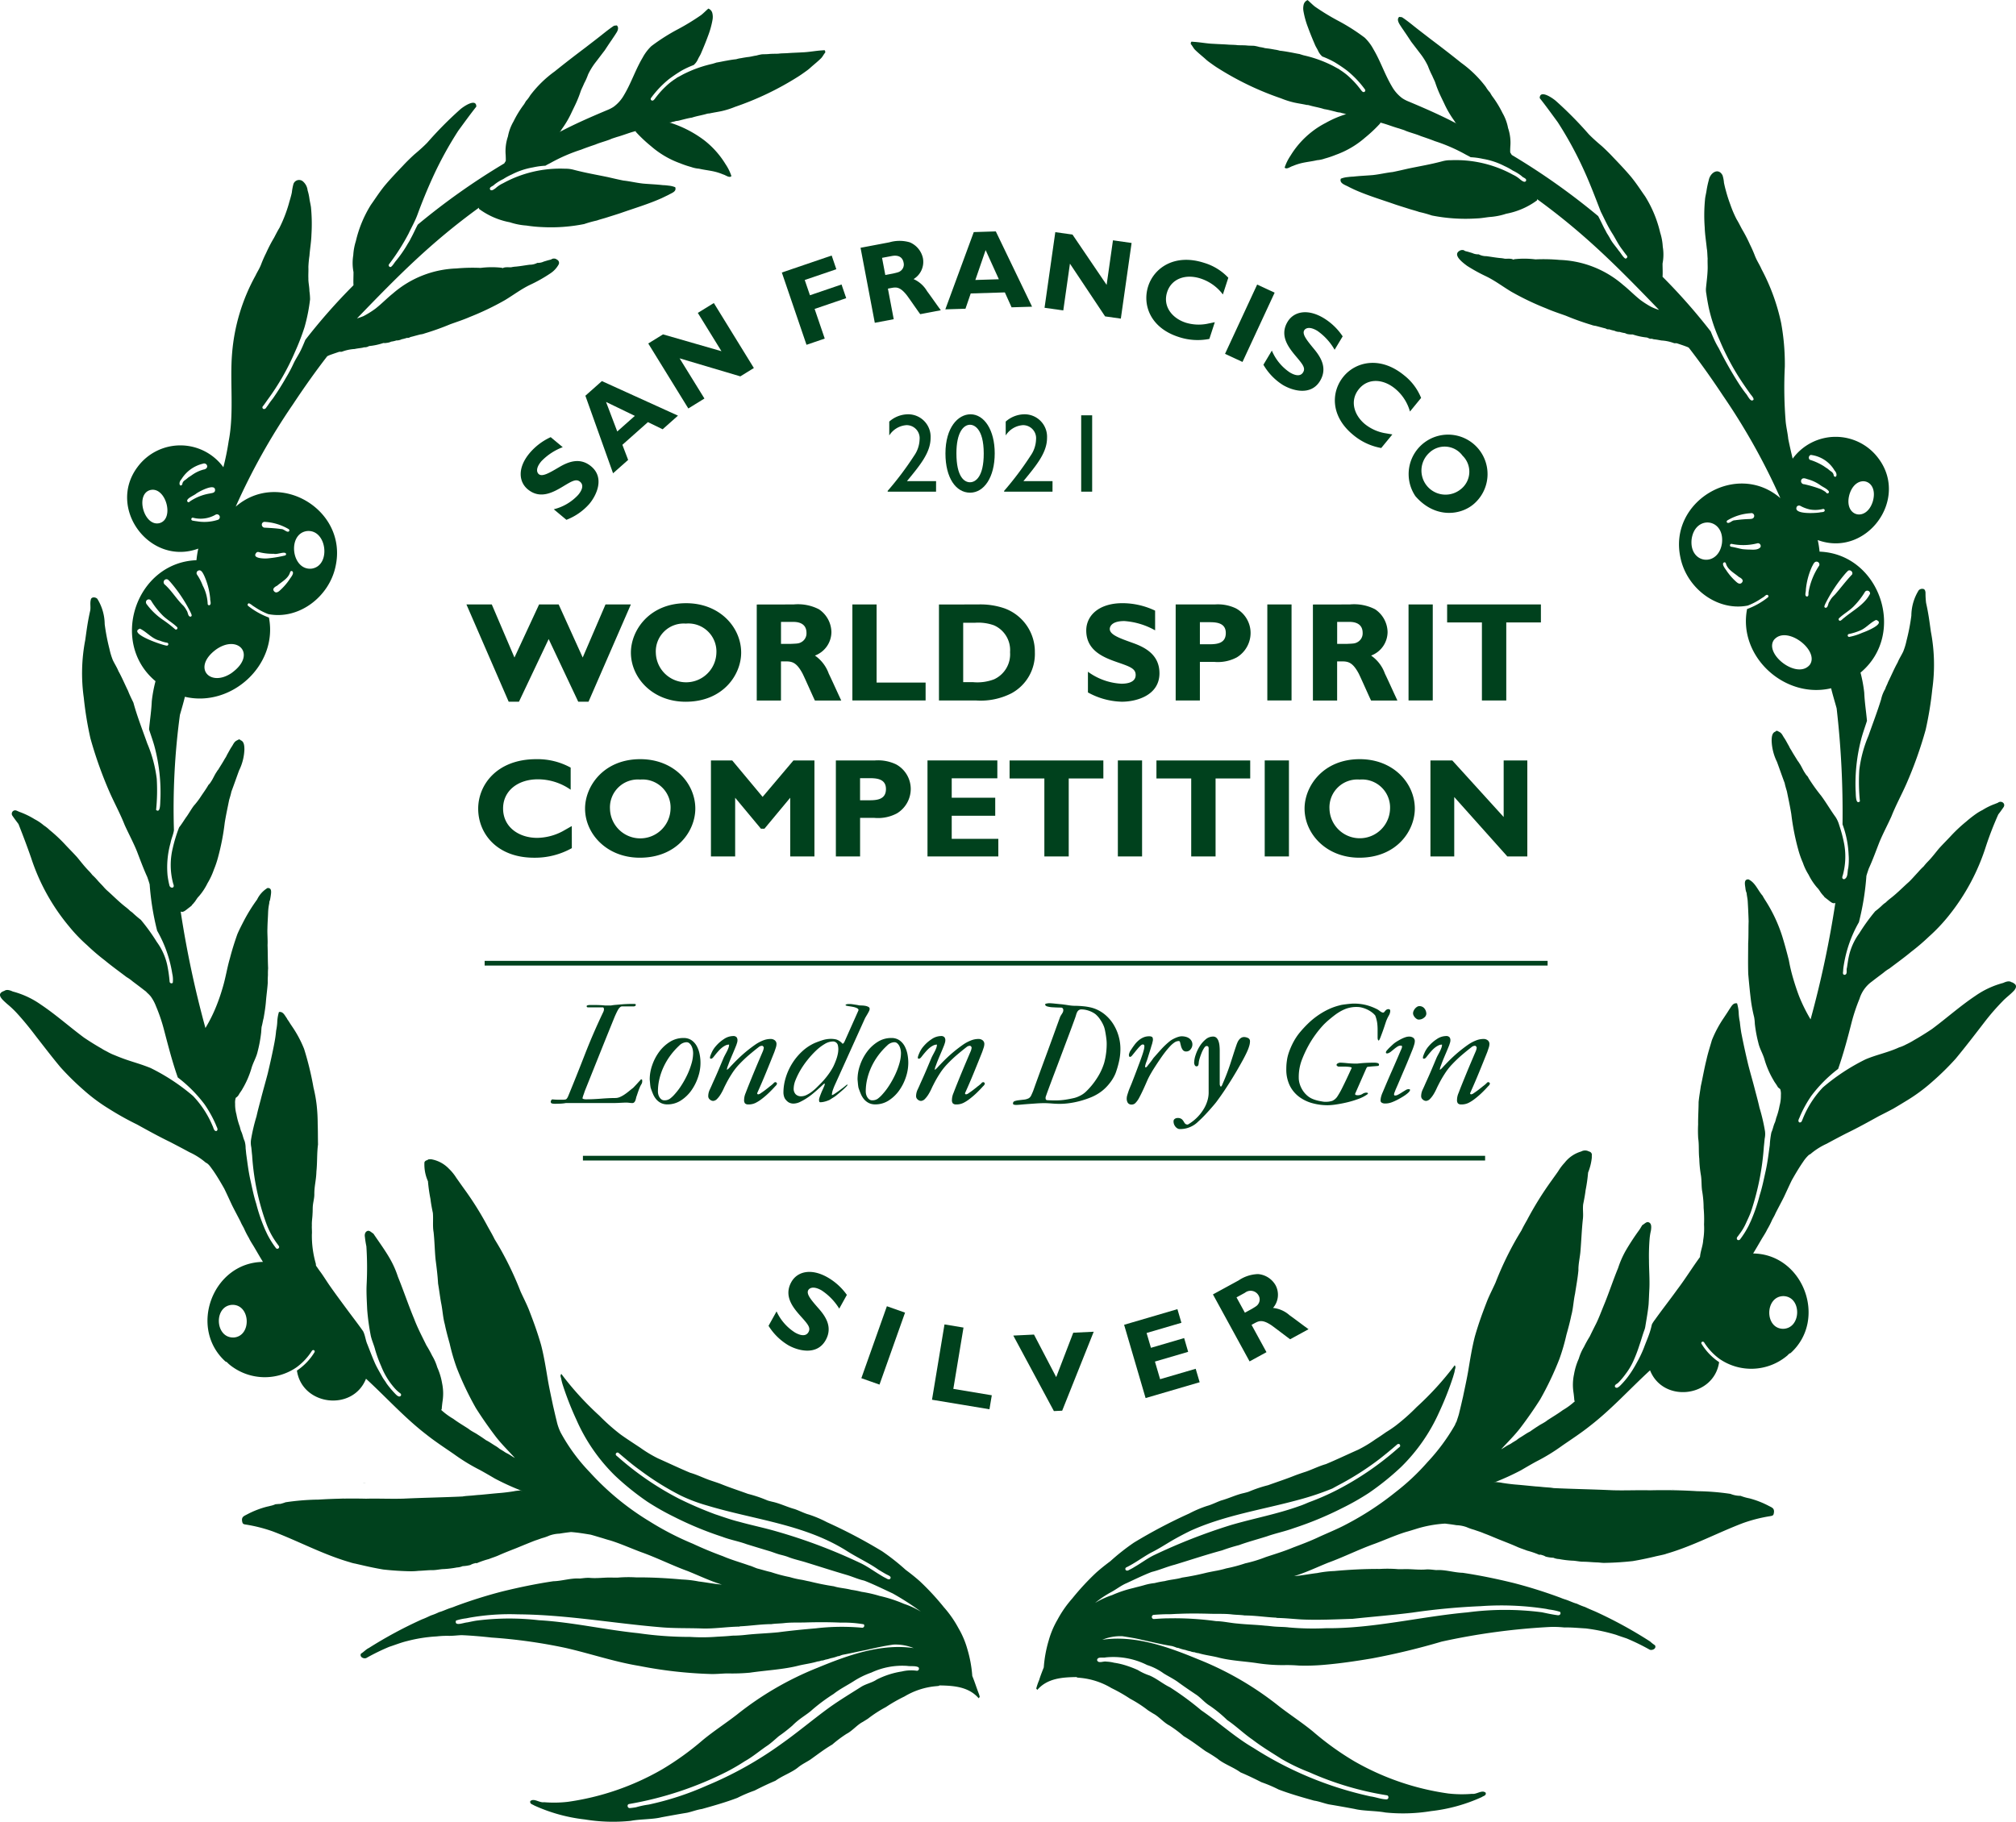 <svg xmlns="http://www.w3.org/2000/svg" width="251.552" height="227.414" viewBox="0 0 251.552 227.414">
  <g id="Group_4556" data-name="Group 4556" transform="translate(-406.654 -9616)">
    <g id="Group_4513" data-name="Group 4513" transform="translate(502.552 9774.755)">
      <g id="Group_4512" data-name="Group 4512" transform="translate(0 0)">
        <path id="Path_35759" data-name="Path 35759" d="M4519.15,5974.3a7.284,7.284,0,0,0-2.227-2.293c-1.221-.68-1.59-.1-1.638-.016-.278.5.377,1.249,1.336,2.342.839.963,1.732,2.291.835,3.9-1.073,1.93-3.387,1.347-4.633.653a7.3,7.3,0,0,1-2.495-2.442l1-1.8a6.162,6.162,0,0,0,2.317,2.648c.268.149,1.252.68,1.667-.064.305-.55-.076-.986-.965-1.976-.966-1.081-2.154-2.51-1.176-4.268.707-1.271,2.38-1.779,4.469-.617a7.566,7.566,0,0,1,2.461,2.217Z" transform="translate(-4510.329 -5969.725)" fill="#00411d"/>
        <path id="Path_35760" data-name="Path 35760" d="M4552.1,5994.084l-2.265-.8,3.187-8.981,2.265.8Z" transform="translate(-4538.256 -5980.028)" fill="#00411d"/>
        <path id="Path_35761" data-name="Path 35761" d="M4587.088,6002.643l-7.169-1.188,1.558-9.4,2.372.393-1.269,7.651,4.8.8Z" transform="translate(-4559.524 -5985.509)" fill="#00411d"/>
        <path id="Path_35762" data-name="Path 35762" d="M4620.636,6005.025l-1.034.049-5.066-9.424,2.583-.124,2.771,5.31,2.127-5.543,2.553-.122Z" transform="translate(-4583.997 -5987.713)" fill="#00411d"/>
        <path id="Path_35763" data-name="Path 35763" d="M4671.141,5994.678l-6.746,1.976-2.681-9.146,6.651-1.95.5,1.7-4.346,1.273.542,1.851,4.144-1.215.5,1.717-4.145,1.215.645,2.2,4.439-1.3Z" transform="translate(-4617.348 -5980.917)" fill="#00411d"/>
        <path id="Path_35764" data-name="Path 35764" d="M4702.751,5971.4a4.55,4.55,0,0,1,2.423-.783,2.784,2.784,0,0,1,2.17,1.378,2.51,2.51,0,0,1-.309,2.845,3.666,3.666,0,0,1,2.06.912c.495.351,1.279.941,1.761,1.3l.611.447-2.293,1.253c-.385-.268-2.014-1.527-2.366-1.765-1.141-.747-1.558-.519-2.146-.2l-.306.167,1.863,3.409-2.109,1.153-4.571-8.362Zm-.272,2.124,1.045,1.913.871-.476c.526-.319.661-.393.815-.637a.989.989,0,0,0,.011-1.057,1.133,1.133,0,0,0-1.687-.32Z" transform="translate(-4644.088 -5970.354)" fill="#00411d"/>
      </g>
    </g>
    <g id="Group_4515" data-name="Group 4515" transform="translate(464.855 9691.281)">
      <g id="Group_4514" data-name="Group 4514" transform="translate(0)">
        <path id="Path_35765" data-name="Path 35765" d="M4396.93,5697.578h-1.283l-3.689-7.818-3.707,7.818h-1.283l-5.271-12.14h3.163l2.829,6.624,3.074-6.624h2.442l3,6.624,2.845-6.624h3.164Z" transform="translate(-4381.697 -5685.279)" fill="#00411d"/>
        <path id="Path_35766" data-name="Path 35766" d="M4458.555,5697.2c-4.146,0-6.835-3-6.835-6.132,0-2.794,2.32-6.167,6.888-6.167,4.234,0,6.87,3.04,6.87,6.167C4465.478,5693.84,4463.21,5697.2,4458.555,5697.2Zm.035-9.751a3.48,3.48,0,0,0-3.759,3.672,3.78,3.78,0,0,0,7.555.018A3.5,3.5,0,0,0,4458.589,5687.445Z" transform="translate(-4431.198 -5684.897)" fill="#00411d"/>
        <path id="Path_35767" data-name="Path 35767" d="M4509.917,5685.438a5.719,5.719,0,0,1,3.146.6,3.5,3.5,0,0,1,1.564,2.829,3.155,3.155,0,0,1-2.056,2.952,4.621,4.621,0,0,1,1.722,2.249c.334.686.843,1.81,1.16,2.5l.4.861h-3.286c-.263-.528-1.3-2.9-1.546-3.374-.808-1.511-1.406-1.511-2.25-1.511h-.439v4.885h-3.022v-11.982Zm-1.581,2.179v2.741h1.248c.773-.035.966-.035,1.283-.211a1.245,1.245,0,0,0,.649-1.159c0-1.371-1.334-1.371-1.669-1.371Z" transform="translate(-4469.086 -5685.279)" fill="#00411d"/>
        <path id="Path_35768" data-name="Path 35768" d="M4555.155,5697.42h-9.136v-11.982h3.022v9.751h6.114Z" transform="translate(-4497.861 -5685.279)" fill="#00411d"/>
        <path id="Path_35769" data-name="Path 35769" d="M4587.772,5685.438a9.256,9.256,0,0,1,3.25.474,5.756,5.756,0,0,1,3.83,5.5,5.586,5.586,0,0,1-2.917,5.114,8.461,8.461,0,0,1-4.393.9h-4.656v-11.982Zm-1.863,2.284v7.414h1.212a5.868,5.868,0,0,0,2.635-.351,3.439,3.439,0,0,0,2-3.391,3.372,3.372,0,0,0-2.021-3.356,5.8,5.8,0,0,0-2.319-.316Z" transform="translate(-4523.925 -5685.279)" fill="#00411d"/>
        <path id="Path_35770" data-name="Path 35770" d="M4654.186,5688.288a9.136,9.136,0,0,0-3.848-1.159c-1.757,0-1.81.861-1.81.984,0,.721,1.177,1.142,2.9,1.757,1.511.545,3.3,1.458,3.3,3.778,0,2.776-2.9,3.549-4.691,3.549a9.174,9.174,0,0,1-4.234-1.159v-2.583a7.745,7.745,0,0,0,4.164,1.494c.386,0,1.792-.018,1.792-1.089,0-.791-.685-1.037-2.266-1.582-1.722-.6-3.9-1.44-3.9-3.971,0-1.827,1.529-3.409,4.533-3.409a9.528,9.528,0,0,1,4.058.932Z" transform="translate(-4568.254 -5684.897)" fill="#00411d"/>
        <path id="Path_35771" data-name="Path 35771" d="M4688.563,5685.438a5.24,5.24,0,0,1,2.619.492,3.5,3.5,0,0,1,1.828,3.058,3.575,3.575,0,0,1-1.722,3.057,5.018,5.018,0,0,1-2.83.562h-1.774v4.814h-3.022v-11.982Zm-1.879,2.214v2.758h.984c.966,0,2.249,0,2.249-1.405,0-1.353-1.318-1.353-2.179-1.353Z" transform="translate(-4595.165 -5685.279)" fill="#00411d"/>
        <path id="Path_35772" data-name="Path 35772" d="M4725.71,5697.42h-3.022v-11.982h3.022Z" transform="translate(-4622.755 -5685.279)" fill="#00411d"/>
        <path id="Path_35773" data-name="Path 35773" d="M4746.714,5685.438a5.719,5.719,0,0,1,3.146.6,3.5,3.5,0,0,1,1.564,2.829,3.155,3.155,0,0,1-2.056,2.952,4.617,4.617,0,0,1,1.721,2.249c.334.686.844,1.81,1.16,2.5l.4.861h-3.285c-.264-.528-1.3-2.9-1.546-3.374-.809-1.511-1.407-1.511-2.25-1.511h-.439v4.885h-3.022v-11.982Zm-1.581,2.179v2.741h1.248c.772-.035.966-.035,1.282-.211a1.244,1.244,0,0,0,.65-1.159c0-1.371-1.335-1.371-1.669-1.371Z" transform="translate(-4636.486 -5685.279)" fill="#00411d"/>
        <path id="Path_35774" data-name="Path 35774" d="M4785.837,5697.42h-3.022v-11.982h3.022Z" transform="translate(-4665.261 -5685.279)" fill="#00411d"/>
        <path id="Path_35775" data-name="Path 35775" d="M4810.943,5687.687h-4.322v9.734h-3.039v-9.734h-4.34v-2.249h11.7Z" transform="translate(-4676.873 -5685.279)" fill="#00411d"/>
        <path id="Path_35776" data-name="Path 35776" d="M4398.387,5762.436a9.408,9.408,0,0,1-4.709,1.195c-4.656,0-6.975-3.04-6.975-6.114,0-3.022,2.372-6.185,7.239-6.185a8.593,8.593,0,0,1,4.3,1.054v2.759a7.139,7.139,0,0,0-4.093-1.3c-2.5,0-4.34,1.44-4.34,3.637,0,2.354,2,3.672,4.252,3.672a6.967,6.967,0,0,0,3.18-.826l1.142-.65Z" transform="translate(-4385.236 -5731.861)" fill="#00411d"/>
        <path id="Path_35777" data-name="Path 35777" d="M4439.039,5763.63c-4.146,0-6.835-3-6.835-6.132,0-2.794,2.319-6.167,6.887-6.167,4.234,0,6.87,3.04,6.87,6.167C4445.961,5760.274,4443.695,5763.63,4439.039,5763.63Zm.035-9.752a3.481,3.481,0,0,0-3.76,3.673,3.78,3.78,0,0,0,7.556.017A3.5,3.5,0,0,0,4439.074,5753.878Z" transform="translate(-4417.402 -5731.861)" fill="#00411d"/>
        <path id="Path_35778" data-name="Path 35778" d="M4498.713,5763.854h-3.022v-7.327l-3.215,3.866h-.439l-3.215-3.866v7.327H4485.8v-11.983h2.653l3.795,4.55,3.848-4.55h2.618Z" transform="translate(-4455.291 -5732.243)" fill="#00411d"/>
        <path id="Path_35779" data-name="Path 35779" d="M4543.876,5751.871a5.233,5.233,0,0,1,2.618.492,3.5,3.5,0,0,1,1.827,3.057,3.572,3.572,0,0,1-1.722,3.057,5.008,5.008,0,0,1-2.828.563H4542v4.814h-3.022v-11.983Zm-1.88,2.214v2.759h.984c.966,0,2.248,0,2.248-1.406,0-1.353-1.318-1.353-2.178-1.353Z" transform="translate(-4492.881 -5732.243)" fill="#00411d"/>
        <path id="Path_35780" data-name="Path 35780" d="M4586.838,5763.854H4578v-11.983h8.715v2.231h-5.692v2.424h5.429v2.25h-5.429v2.882h5.815Z" transform="translate(-4520.47 -5732.243)" fill="#00411d"/>
        <path id="Path_35781" data-name="Path 35781" d="M4624.652,5754.121h-4.322v9.733h-3.04v-9.733h-4.34v-2.25h11.7Z" transform="translate(-4545.178 -5732.243)" fill="#00411d"/>
        <path id="Path_35782" data-name="Path 35782" d="M4662.073,5763.854h-3.022v-11.983h3.022Z" transform="translate(-4577.768 -5732.243)" fill="#00411d"/>
        <path id="Path_35783" data-name="Path 35783" d="M4687.179,5754.121h-4.323v9.733h-3.04v-9.733h-4.339v-2.25h11.7Z" transform="translate(-4589.38 -5732.243)" fill="#00411d"/>
        <path id="Path_35784" data-name="Path 35784" d="M4724.6,5763.854h-3.022v-11.983h3.022Z" transform="translate(-4621.97 -5732.243)" fill="#00411d"/>
        <path id="Path_35785" data-name="Path 35785" d="M4745.377,5763.63c-4.146,0-6.834-3-6.834-6.132,0-2.794,2.318-6.167,6.887-6.167,4.235,0,6.87,3.04,6.87,6.167C4752.3,5760.274,4750.034,5763.63,4745.377,5763.63Zm.035-9.752a3.48,3.48,0,0,0-3.759,3.673,3.78,3.78,0,0,0,7.555.017A3.5,3.5,0,0,0,4745.412,5753.878Z" transform="translate(-4633.963 -5731.861)" fill="#00411d"/>
        <path id="Path_35786" data-name="Path 35786" d="M4804.226,5763.854h-2.495l-6.624-7.415v7.415h-2.97v-11.983h2.724l6.413,7.063v-7.063h2.952Z" transform="translate(-4671.851 -5732.243)" fill="#00411d"/>
      </g>
    </g>
    <g id="Group_4517" data-name="Group 4517" transform="translate(517.415 9667.709)">
      <g id="Group_4516" data-name="Group 4516" transform="translate(0)">
        <path id="Path_35787" data-name="Path 35787" d="M4567.08,5614.122h-6.037v-.1a39.042,39.042,0,0,0,3.3-4.388,3.755,3.755,0,0,0,.685-2.04,1.625,1.625,0,0,0-1.648-1.775,2.762,2.762,0,0,0-2.138,1.286v-1.732a3.573,3.573,0,0,1,2.306-.909,2.8,2.8,0,0,1,2.851,2.935c0,1.83-1.272,3.368-2.949,5.408h3.634Z" transform="translate(-4561.043 -5604.465)" fill="#00411d"/>
        <path id="Path_35788" data-name="Path 35788" d="M4591.794,5609.328c0,3.019-1.342,4.919-3.074,4.919-1.775,0-3.074-1.859-3.074-4.892,0-3.256,1.579-4.891,3.13-4.891C4590.5,5604.465,4591.794,5606.449,4591.794,5609.328Zm-4.779,0c0,2.949.993,3.619,1.691,3.619.726,0,1.718-.726,1.718-3.578,0-3.256-1.3-3.6-1.7-3.6C4587.9,5605.765,4587.015,5606.715,4587.015,5609.328Z" transform="translate(-4578.436 -5604.465)" fill="#00411d"/>
        <path id="Path_35789" data-name="Path 35789" d="M4616.667,5614.122h-6.037v-.1a38.983,38.983,0,0,0,3.3-4.388,3.751,3.751,0,0,0,.685-2.04,1.625,1.625,0,0,0-1.648-1.775,2.763,2.763,0,0,0-2.139,1.286v-1.732a3.574,3.574,0,0,1,2.306-.909,2.8,2.8,0,0,1,2.851,2.935c0,1.83-1.271,3.368-2.948,5.408h3.633Z" transform="translate(-4596.099 -5604.465)" fill="#00411d"/>
        <path id="Path_35790" data-name="Path 35790" d="M4644.806,5614.425h-1.369v-9.53h1.369Z" transform="translate(-4619.29 -5604.77)" fill="#00411d"/>
      </g>
    </g>
    <g id="Group_4518" data-name="Group 4518" transform="translate(406.654 9616)">
      <path id="Path_35791" data-name="Path 35791" d="M4381.318,6064l-.025.016.14-.012Z" transform="translate(-4323.211 -5877.615)" fill="#00411d"/>
      <path id="Path_35792" data-name="Path 35792" d="M4328.612,6066.116c-.125,0-.25.015-.375.021l.125,0h-.045c.1,0,.2-.006.295-.011Z" transform="translate(-4285.704 -5879.112)" fill="#00411d"/>
      <path id="Path_35793" data-name="Path 35793" d="M4285.947,6075.9l.023,0a.22.22,0,0,1,0-.026Z" transform="translate(-4255.808 -5886.016)" fill="#00411d"/>
      <path id="Path_35794" data-name="Path 35794" d="M4266.559,5639.862c.017-.006.035-.01.051-.017Z" transform="translate(-4242.102 -5577.768)" fill="#00411d"/>
      <path id="Path_35795" data-name="Path 35795" d="M4289.614,5630.5h0v0S4289.611,5630.5,4289.614,5630.5Z" transform="translate(-4258.398 -5571.163)" fill="#00411d"/>
      <path id="Path_35796" data-name="Path 35796" d="M4269.216,5628.134h0l.034-.014C4269.241,5628.126,4269.227,5628.129,4269.216,5628.134Z" transform="translate(-4243.979 -5569.479)" fill="#00411d"/>
      <path id="Path_35797" data-name="Path 35797" d="M4264.321,5641.068a.185.185,0,0,0,.041-.026C4264.347,5641.05,4264.335,5641.06,4264.321,5641.068Z" transform="translate(-4240.52 -5578.613)" fill="#00411d"/>
      <path id="Path_35798" data-name="Path 35798" d="M4305.264,5642.1c-.3-.755-.528-1.527-.84-2.272a15.5,15.5,0,0,0-.617-3.36,10.979,10.979,0,0,0-1.1-2.595,13.715,13.715,0,0,0-1.83-2.629,31.687,31.687,0,0,0-2.981-3.223c-.56-.5-1.171-.988-1.776-1.434a27.748,27.748,0,0,0-2.937-2.319,64.4,64.4,0,0,0-6.893-3.633,14.389,14.389,0,0,0-2.273-.961c-.555-.142-1.4-.584-1.86-.707-.916-.261-1.773-.693-2.714-.89-.16-.042-.456-.111-.608-.171a16.216,16.216,0,0,0-2.4-.807c-1.093-.4-2.245-.773-3.3-1.2-.5-.2-1.112-.383-1.614-.564-.771-.284-1.514-.651-2.308-.875-1.35-.565-2.678-1.2-4.015-1.794a15.836,15.836,0,0,1-2.187-1.317c-.916-.607-1.834-1.2-2.49-1.677a25.326,25.326,0,0,1-2.627-2.33,37.44,37.44,0,0,1-4.748-5.216c-.178.217-.06.394-.017.6a6.615,6.615,0,0,0,.226.867,38.1,38.1,0,0,0,1.657,4.22,22.343,22.343,0,0,0,4.825,7.006,33.321,33.321,0,0,0,4.018,3.24,31.632,31.632,0,0,0,3.328,1.89,42.464,42.464,0,0,0,6.057,2.509c.974.378,2.052.56,3.025.921.993.305,1.976.607,2.963.9.427.141.876.323,1.292.422.263.066.649.168.9.265.765.307,1.591.466,2.378.722,1.645.507,3.353,1.06,5,1.54.8.246,1.363.521,2.145.7,1.127.434,2.413,1.069,3.539,1.591a33.155,33.155,0,0,1,3.541,2.284,10.491,10.491,0,0,0-2.126-.981,17.039,17.039,0,0,0-3.026-.983,15.889,15.889,0,0,0-2.278-.517,10.977,10.977,0,0,0-1.278-.251c-.663-.184-1.535-.228-2.158-.436-1.037-.153-2.054-.363-3.071-.616-.316-.051-.729-.167-1.044-.211a10.565,10.565,0,0,1-1.392-.322,18.9,18.9,0,0,1-2.364-.628c-.481-.1-1.214-.331-1.665-.439-.336-.106-.728-.308-1.035-.382-1.1-.39-2.22-.7-3.291-1.163-1.29-.471-2.507-.978-3.739-1.552a36.35,36.35,0,0,1-5.421-2.8,33.421,33.421,0,0,1-7.445-6.134,22.764,22.764,0,0,1-3.619-4.931,6.282,6.282,0,0,1-.508-1.46c-.16-.632-.305-1.287-.453-1.919-.222-1.08-.468-2.163-.653-3.249-.241-1.433-.475-2.925-.839-4.325-.495-1.7-.93-2.872-1.534-4.432-.307-.759-.7-1.512-1.036-2.259a40.946,40.946,0,0,0-2.424-5.136c-.242-.438-.554-.949-.812-1.377-.26-.55-.629-1.159-.919-1.694a39.169,39.169,0,0,0-2.849-4.54c-.315-.438-.689-.968-1-1.409a5.95,5.95,0,0,0-.923-1.137,4,4,0,0,0-2.2-1.181c-.174,0-.26,0-.351.011l-.177.106a.436.436,0,0,0-.327.254,5.147,5.147,0,0,0,.439,2.375,19.76,19.76,0,0,0,.313,2.21c.064.575.183,1.178.3,1.745.07.795-.047,1.642.091,2.4.124,1.123.136,2.281.246,3.405.129,1,.259,2.018.311,3,.136.784.233,1.584.367,2.355.2.93.228,1.847.472,2.726.161.8.392,1.638.607,2.409a25.142,25.142,0,0,0,.878,3.02,38.459,38.459,0,0,0,2.392,5.033c.73,1.158,1.549,2.33,2.37,3.419.748,1,1.664,1.887,2.5,2.809-.316-.159-.685-.441-.981-.576a2.663,2.663,0,0,1-.43-.262l-.491-.294a4.1,4.1,0,0,0-.458-.333c-.4-.231-.83-.552-1.227-.742-.3-.211-.687-.479-1-.672-.383-.27-.82-.441-1.2-.756-.632-.412-1.3-.8-1.9-1.249a8.685,8.685,0,0,1-1.541-1.138c.053.016.1-.033.095-.062.032-.4.072-.768.123-1.1a6.261,6.261,0,0,0-.077-2.156,8.086,8.086,0,0,0-.6-1.971,6.23,6.23,0,0,0-.639-1.457,14.582,14.582,0,0,0-.718-1.294c-.527-1.077-1.1-2.165-1.52-3.279-.729-1.748-1.325-3.537-2.034-5.282a11.694,11.694,0,0,0-.8-1.891c-.61-1.158-1.551-2.429-2.256-3.481-.292-.184-.379-.32-.627-.36-.372.04-.5.409-.436.761a11.36,11.36,0,0,0,.185,1.175,40.593,40.593,0,0,1,.034,4.748c-.05,1.032.023,2.083.066,3.114a27.924,27.924,0,0,0,.427,3.186c.112.627.424,1.263.567,1.856a16.4,16.4,0,0,0,.762,2.079,9.188,9.188,0,0,0,1.583,2.626,4.529,4.529,0,0,0,.781.738.218.218,0,0,1,.074.316c-.239.274-.61-.167-.779-.342a11.915,11.915,0,0,1-.99-1.189c-.156-.28-.349-.5-.5-.761-.3-.554-.673-1.166-.932-1.731-.347-.782-.652-1.6-.964-2.393-.237-.525-.271-1.14-.539-1.646-.61-.872-1.282-1.74-1.916-2.595-.742-1.006-1.492-2.012-2.21-3.037-.367-.519-.846-1.3-1.229-1.814-.142-.179-.379-.545-.519-.729l-.028-.268a12.621,12.621,0,0,1-.488-3.639c.034-.375-.024-.755,0-1.124-.023-.54.071-.948.083-1.466.028-.3.01-.783.045-1.044.038-.394.178-.894.179-1.346-.011-1.065.229-1.747.26-2.877.119-1.118.052-2.264.2-3.368-.02-.856-.007-1.726-.041-2.581a21.648,21.648,0,0,0-.127-2.324,17.4,17.4,0,0,0-.394-2.187,37.975,37.975,0,0,0-1.178-4.842,14.379,14.379,0,0,0-1.486-2.783l-.262-.391-.1-.165-.114-.174-.131-.182a.6.6,0,0,0-.077-.146c-.273-.388-.467-.844-.969-.756a5.143,5.143,0,0,0-.211,1.335,7.214,7.214,0,0,1-.137.989,14.614,14.614,0,0,1-.213,1.511c-.246,1.3-.531,2.554-.831,3.825-.273,1.058-.608,2.2-.869,3.242-.181.676-.387,1.442-.534,2.113a22.921,22.921,0,0,0-.69,2.943,2.7,2.7,0,0,0,.037.921c.038.33.067.692.105,1.021a30.576,30.576,0,0,0,1.791,8.558,10.136,10.136,0,0,0,1.38,2.521c.037.046.119.17.157.217a.224.224,0,0,1-.336.293,11.092,11.092,0,0,1-1.125-1.793c-.1-.223-.238-.495-.321-.708a20.762,20.762,0,0,1-1.029-3.045c-.317-.981-.526-2.049-.745-3.029-.25-1.137-.354-2.1-.513-3.216-.015-.175-.052-.527-.071-.7a3.048,3.048,0,0,0-.125-.888c-.212-.465-.239-.837-.454-1.274-.051-.15-.109-.373-.146-.528a8.683,8.683,0,0,1-.418-1.525,4.679,4.679,0,0,1-.167-1.344,1.917,1.917,0,0,1,.08-.733,1.137,1.137,0,0,0,.422-.465c.1-.178.305-.427.394-.61a11.33,11.33,0,0,0,1.157-2.658c.2-.685.595-1.318.75-2.013a16.749,16.749,0,0,0,.448-2.418c.014-.172.03-.508.054-.685.115-.409.157-.766.251-1.1.115-.653.228-1.352.283-2.011.063-.833.188-1.644.234-2.413-.012-.316.005-.657.022-.972a7.948,7.948,0,0,1,.021-.821c-.044-.943-.035-1.964-.068-2.88.037-.7-.047-1.42-.015-2.119.009-.668.064-1.348.085-2.016a6.69,6.69,0,0,1,.14-1.089l.017-.214.074-.191a8.26,8.26,0,0,0,.134-.844c.031-.382-.01-.674-.439-.667a3.383,3.383,0,0,0-1.3,1.437,20.913,20.913,0,0,0-1.657,2.669c-.277.54-.569,1.1-.807,1.656-.346.975-.667,1.992-.924,2.992-.38,1.3-.532,2.457-.93,3.752a23.46,23.46,0,0,1-.784,2.268,18.851,18.851,0,0,1-1.346,2.7,127.261,127.261,0,0,1-3.091-14.541c.272.156.567-.11.787-.273.185-.157.432-.32.6-.482.084-.168.2-.2.268-.339.163-.13.366-.562.605-.788a7.486,7.486,0,0,0,1.085-1.637,8.964,8.964,0,0,0,.8-1.708,11.744,11.744,0,0,0,.5-1.466,29.739,29.739,0,0,0,.855-4.389c.158-.975.353-1.858.551-2.846.093-.309.216-.708.276-1.024.348-.925.641-1.779.961-2.649a6.427,6.427,0,0,0,.665-2.621c-.006-.382-.012-1-.477-1.152-.125-.178-.275-.08-.419.006-.377.16-.474.482-.673.781-.2.283-.434.756-.6,1.03a2.56,2.56,0,0,1-.269.482c-.239.439-.569.941-.827,1.369a1.29,1.29,0,0,0-.191.277c-.227.292-.484.918-.7,1.208a1.74,1.74,0,0,1-.337.428c-.2.382-.677,1.043-.92,1.412a9.483,9.483,0,0,1-.9,1.183c-.288.383-.576.89-.848,1.284-.338.46-.63.977-.981,1.409a18.232,18.232,0,0,0-.8,2.606,8.909,8.909,0,0,0,.063,4.449c.27.605-.407.6-.482.168a9.861,9.861,0,0,1-.231-1.258,11.241,11.241,0,0,1,.374-4.012c.106-.585.351-1.044.425-1.588a87.409,87.409,0,0,1,.747-14.4c.208-.722.445-1.527.621-2.258,5.8,1.369,11.642-3.977,10.486-9.887a9.318,9.318,0,0,1-2.6-1.461.183.183,0,0,1,.12-.319,1.916,1.916,0,0,1,.454.3.067.067,0,0,1-.013-.011l.214.138-.043-.025c.088.054.174.11.259.168,0,0-.009-.006-.011-.008l.09.056h0a8.1,8.1,0,0,0,1.442.728h0c3.8.751,7.6-2.143,8.4-5.949,1.57-7.051-7.031-12.174-12.46-7.457a80.418,80.418,0,0,1,7.123-12.741c1.455-2.2,2.9-4.229,4.3-6.035a3.335,3.335,0,0,1,.5-.213c.257-.093.56-.192.813-.28l.193-.065.305,0a5.292,5.292,0,0,1,1.606-.345c.5-.11.928-.115,1.172-.214a1.05,1.05,0,0,0,.627-.151,7.993,7.993,0,0,0,1.794-.385,1.052,1.052,0,0,0,.41-.017,1.5,1.5,0,0,0,.559-.154,3.342,3.342,0,0,0,.642-.146,1.41,1.41,0,0,0,.665-.148,5.087,5.087,0,0,0,.662-.177.56.56,0,0,0,.424-.1c.134-.031.411-.1.54-.14.2-.051.526-.144.732-.191a1.849,1.849,0,0,0,.5-.12,32.592,32.592,0,0,0,3.22-1.152c.8-.288,1.636-.558,2.415-.9a34.455,34.455,0,0,0,4.4-2.108c1.036-.625,2.021-1.373,3.114-1.9a18.386,18.386,0,0,0,2.546-1.434,3.12,3.12,0,0,0,1.038-1.118.441.441,0,0,0-.2-.593.6.6,0,0,0-.744-.023c-.069.023-.193.052-.263.069-.188.045-.459.136-.648.188a1.705,1.705,0,0,1-.806.163,2.012,2.012,0,0,1-.958.231c-.561.072-1.172.186-1.731.237a3.563,3.563,0,0,0-.587.085c-.279.008-.806-.057-1.029.105l-.171-.051a11.233,11.233,0,0,0-2.606.023,22.446,22.446,0,0,0-3.011.068,12.738,12.738,0,0,0-7.927,3.12c-.747.6-1.42,1.3-2.173,1.891a11.62,11.62,0,0,1-1.5.938c-.18.077-.633.232-.812.291,5.065-5.249,9.15-9.413,15.22-13.825l0,.146a9.4,9.4,0,0,0,3.855,1.676,8.443,8.443,0,0,0,2.073.408,16.864,16.864,0,0,0,1.945.191,21.107,21.107,0,0,0,5.256-.379,15.077,15.077,0,0,1,1.588-.442c.389-.141.852-.253,1.246-.38.542-.175,1.2-.374,1.74-.556,1.7-.6,3.456-1.116,5.1-1.854.264-.128.564-.271.83-.4.449-.264,1.045-.409.859-.964a2.974,2.974,0,0,0-.847-.2,6.112,6.112,0,0,0-.7-.06c-.816-.095-1.646-.123-2.464-.194-.858-.095-1.635-.29-2.461-.379-.629-.125-1.306-.283-1.93-.428-1.5-.311-2.791-.527-4.287-.921a3.657,3.657,0,0,0-1.021-.125,14.8,14.8,0,0,0-7.774,1.811,3.683,3.683,0,0,0-.93.616c-.169.115-.493.4-.676.185-.191-.337.37-.426.508-.622a5.652,5.652,0,0,1,1.126-.7,7.463,7.463,0,0,1,1.036-.564,9.187,9.187,0,0,1,2.666-.893,9.3,9.3,0,0,1,1.563-.211c.088-.075.542-.293.65-.356a21.032,21.032,0,0,1,3.8-1.648c.572-.229,1.188-.438,1.771-.636.575-.245,1.3-.425,1.865-.651.241-.12.561-.2.812-.291.8-.217,1.568-.548,2.379-.744-.043.069,0,.114.066.177a17.538,17.538,0,0,0,1.822,1.708,11.432,11.432,0,0,0,3.639,2.139,12.107,12.107,0,0,0,1.38.467,3.768,3.768,0,0,0,.979.208c.573.136,1.2.205,1.773.328a6.721,6.721,0,0,1,1.243.394c.308.075.771.479,1.021.2a5.965,5.965,0,0,0-.73-1.483,11.1,11.1,0,0,0-2.646-2.975,14.067,14.067,0,0,0-4.434-2.255.569.569,0,0,0,.417-.038l.333-.074.125-.045a2.561,2.561,0,0,0,.575-.105c.47-.115.962-.253,1.432-.322.6-.2,1.239-.291,1.846-.47a1.123,1.123,0,0,1,.331-.049c.5-.111,1.027-.186,1.528-.293a10.547,10.547,0,0,0,1.674-.53,37.108,37.108,0,0,0,7.813-3.736c.342-.211.708-.473,1.035-.708a5.5,5.5,0,0,0,.656-.533c.421-.365.873-.732,1.251-1.109.212-.229.306-.473.508-.7-.009-.191-.037-.247-.089-.282-.068,0-.2-.006-.2.012-.847.039-1.751.227-2.572.25-.615.042-1.285.054-1.9.105-.359.02-.756.015-1.112.065-.354.011-.732.005-1.086.032-.285.037-.66.029-.947.045a5.214,5.214,0,0,0-.688.154c-.365.043-.731.164-1.115.191-.229.033-.552.086-.776.131a3.712,3.712,0,0,0-.636.138c-.343.03-.845.113-1.183.177-.424.069-.856.173-1.28.239-.126.045-.385.126-.514.16a15.357,15.357,0,0,0-3.356,1.17c-.347.158-.69.374-1.027.539-.167.135-.425.28-.585.408a7.032,7.032,0,0,0-.812.675,10.6,10.6,0,0,0-1.192,1.309c-.146.16-.3.475-.491.485a.206.206,0,0,1-.171-.342,12.374,12.374,0,0,1,2.222-2.335,18.631,18.631,0,0,1,1.554-1.049,11.364,11.364,0,0,1,1.531-.713,2.01,2.01,0,0,0,.519-.687c.111-.26.312-.542.414-.807.3-.694.609-1.444.864-2.149a10.819,10.819,0,0,0,.562-2.028,2.009,2.009,0,0,0-.026-.8.8.8,0,0,0-.47-.562l-.018-.015h-.005c-.274.231-.67.636-.921.821a28.748,28.748,0,0,1-2.84,1.737,24.537,24.537,0,0,0-3.359,2.133,5.757,5.757,0,0,0-1.081,1.426c-.911,1.53-1.423,3.162-2.324,4.67a4.667,4.667,0,0,1-1.294,1.469,4.224,4.224,0,0,1-.732.385c-2.069.867-4.135,1.766-6.132,2.826.271-.136.264-.24.422-.462a12.259,12.259,0,0,0,1.218-2.1c.249-.523.557-1.126.755-1.631.14-.332.27-.7.383-1.038.13-.308.293-.63.407-.913a7.521,7.521,0,0,0,.487-1.1,8.407,8.407,0,0,1,.888-1.455c.391-.5.8-1.05,1.187-1.551.271-.409.584-.894.85-1.269.179-.277.4-.585.572-.87.219-.309.368-.726.08-.976l-.339.04c-.1.062-.3.2-.4.274-.282.2-.6.448-.87.662-.749.605-1.529,1.191-2.285,1.779-1.287.969-2.58,1.964-3.843,2.983a14.235,14.235,0,0,0-3.071,3.006,3.906,3.906,0,0,1-.523.7c-.063.109-.171.3-.236.4a13.212,13.212,0,0,0-1.323,2.156,5.862,5.862,0,0,0-.69,1.862,5.7,5.7,0,0,0-.282,2.313c.008.238.023.5.011.741l-.191.311a85,85,0,0,0-10.786,7.634c-.328.608-.555,1.162-.877,1.733-.154.346-.359.616-.533.933a15.6,15.6,0,0,1-1.324,1.868c-.2.234-.418.647-.647.762a.223.223,0,0,1-.222-.326,26.792,26.792,0,0,0,2.447-3.832c.379-.806.837-1.6,1.135-2.436.573-1.563,1.213-3.122,1.91-4.647a45.709,45.709,0,0,1,3.169-5.778c.734-1,1.475-2.028,2.244-3,.007-1.134-1.685.035-2.07.4a46.841,46.841,0,0,0-4.044,4.095c-.525.539-1.079,1.022-1.64,1.494-.468.431-.953.9-1.386,1.369-.771.81-1.57,1.645-2.287,2.5-.706.874-1.142,1.578-1.733,2.41a14.97,14.97,0,0,0-1.871,4.522,7.171,7.171,0,0,0-.322,1.756,5.925,5.925,0,0,0,.028,2.1c.006.527-.035,1.14,0,1.646a73.206,73.206,0,0,0-6.012,6.824c-.142.351-.312.759-.474,1.1-.271.62-.677,1.188-.972,1.8a17.073,17.073,0,0,1-.962,1.813c-.5.883-1.052,1.756-1.63,2.589-.189.236-.492.639-.654.9-.187.2-.205.391-.444.428a.207.207,0,0,1-.171-.336c.2-.239.423-.577.61-.839a30.026,30.026,0,0,0,3.414-5.972,29.415,29.415,0,0,0,1.183-3.062,21.959,21.959,0,0,0,.693-3.479,7.608,7.608,0,0,0-.081-1.044c0-.521-.142-1.051-.128-1.574-.021-.468.021-.945,0-1.411a12.7,12.7,0,0,1,.134-1.423c.062-.852.222-1.737.246-2.6a21.686,21.686,0,0,0-.057-3.439c-.043-.338-.139-.707-.188-1.043a6.365,6.365,0,0,0-.233-1.073,1.711,1.711,0,0,0-.63-1.157.744.744,0,0,0-1.133.351,6.658,6.658,0,0,0-.2,1.052c-.092.479-.267,1-.394,1.475a17.339,17.339,0,0,1-1.158,2.962c-.236.379-.453.82-.662,1.215a18.656,18.656,0,0,0-1,1.924,15.069,15.069,0,0,0-.639,1.458c-.222.554-.455.873-.679,1.349a24.038,24.038,0,0,0-2.926,9.7c-.3,3.532.267,7.419-.428,10.97a32.128,32.128,0,0,1-.662,3.256,6.643,6.643,0,0,0-10.7-.042c-3.881,5.149,1.533,12.419,7.571,10.2a11.658,11.658,0,0,0-.228,1.446c-7.549.286-10.914,10.264-5.11,15.1a17.59,17.59,0,0,0-.465,2.492c-.052,1.207-.22,2.23-.342,3.521.244.779.543,1.563.739,2.356a22.259,22.259,0,0,1,.681,6.337c-.045.375.046,1.848-.539,1.363a24.323,24.323,0,0,0,.08-3.889,16.493,16.493,0,0,0-1.184-4.41c-.593-1.687-1.265-3.384-1.728-5.092-.232-.481-.481-.978-.671-1.477-.395-.8-.776-1.713-1.195-2.453-.187-.468-.487-.926-.7-1.375a8.368,8.368,0,0,1-.417-1.377,25.869,25.869,0,0,1-.6-3.111,6.094,6.094,0,0,0-.921-3.166c-.209-.228-.75-.275-.811.112-.133.507.031.982-.1,1.463-.319,1.449-.422,2.372-.6,3.6a21.928,21.928,0,0,0-.177,7.166,43.807,43.807,0,0,0,.826,5.062,50.857,50.857,0,0,0,2.416,6.78c.595,1.339,1.33,2.692,1.859,4.044.493,1.09,1.1,2.216,1.543,3.317.4,1.047.816,2.173,1.283,3.188.094.281.214.623.293.909a33.2,33.2,0,0,0,.935,5.786,15.749,15.749,0,0,1,1.888,5.367,3.254,3.254,0,0,1,.06,1.129.231.231,0,0,1-.39-.114,17.512,17.512,0,0,0-.3-2.1,7.644,7.644,0,0,0-1.3-2.88,24.277,24.277,0,0,0-1.994-2.763,13.482,13.482,0,0,1-1.038-.89,2.281,2.281,0,0,0-.273-.2,6.211,6.211,0,0,0-.5-.444c-.816-.62-1.521-1.339-2.255-2a5.055,5.055,0,0,1-.6-.6c-.229-.258-.483-.5-.708-.761a7.483,7.483,0,0,0-.675-.7,5.341,5.341,0,0,0-.411-.479c-.548-.554-1-1.145-1.474-1.722-.509-.571-1.064-1.11-1.58-1.674a18.9,18.9,0,0,0-1.871-1.742,4.614,4.614,0,0,0-.716-.57,5.981,5.981,0,0,0-1.144-.771,10.18,10.18,0,0,0-1.848-.9c-.182-.055-.445-.228-.613-.214a.429.429,0,0,0-.3.7c.321.466.49.673.739,1.013.566,1.427,1.087,2.808,1.588,4.251a25.76,25.76,0,0,0,4.722,8.521,19.552,19.552,0,0,0,2.245,2.344,26.53,26.53,0,0,0,2.227,1.906c.869.722,1.818,1.4,2.7,2.075a5.159,5.159,0,0,1,.764.542c.47.355.951.712,1.414,1.076l.249.188.131.143a4.14,4.14,0,0,1,.462.47,5.313,5.313,0,0,1,.659,1.227,20.989,20.989,0,0,1,.953,2.774c.54,2.047,1.058,4.114,1.765,6.111a17.23,17.23,0,0,1,3.325,3.337,14.74,14.74,0,0,1,1.441,2.6c.069.236.367.6.039.756-.32,0-.345-.436-.467-.65a12.28,12.28,0,0,0-2.435-3.733,25.472,25.472,0,0,0-5.3-3.491c-1.748-.7-2.595-.8-4.488-1.6a6.449,6.449,0,0,1-.813-.376c-.228-.131-.561-.28-.776-.433-.748-.423-1.541-.918-2.232-1.386-1.814-1.347-3.518-2.874-5.4-4.13a10.879,10.879,0,0,0-3.482-1.62c-.34-.155-.756-.3-1.052-.08-1.179.387-.154,1.17.326,1.617a12.091,12.091,0,0,1,1.269,1.2c.839.92,1.643,1.916,2.392,2.911,1,1.279,1.979,2.565,3.018,3.807a33.813,33.813,0,0,0,2.939,2.886,21.652,21.652,0,0,0,3.088,2.287,36.6,36.6,0,0,0,3.528,1.971c1.356.751,2.724,1.505,4.121,2.181.8.417,1.617.843,2.407,1.274a8.6,8.6,0,0,1,2.039,1.3c.391.167.628.6.893.944.508.726.98,1.533,1.42,2.31.331.675.648,1.385.97,2.067.34.685.721,1.384,1.058,2.047.132.324.279.544.43.841a10.56,10.56,0,0,0,.616,1.2c.188.414.5.857.724,1.249.341.578.675,1.167,1.028,1.735-6.263.074-9.33,8.237-4.668,12.44.2.031.321.262.492.374l0,0,0,0a.275.275,0,0,1,.031.025l-.006,0a6.965,6.965,0,0,0,8.341.316v0a7.526,7.526,0,0,0,1.931-2.077.218.218,0,0,1,.25-.057.187.187,0,0,1,.061.253,7.356,7.356,0,0,1-2.193,2.288c.646,4.4,6.989,5.142,8.62,1.019,2.508,2.3,4.8,4.86,7.506,6.946,1.1.878,2.311,1.667,3.47,2.467a23.684,23.684,0,0,0,3.223,1.97c.63.344,1.269.717,1.888,1.081a31.522,31.522,0,0,0,3.439,1.56l-.285-.083c-.256.033-.516.042-.768.1-.541.09-1.218.175-1.722.217-.855.068-1.694.162-2.541.237-.276.014-.587.046-.858.074-.458.046-.867.048-1.312.128-2.439.116-4.908.153-7.338.268-1.565.049-3.14-.032-4.7.009-1.993-.046-3.93-.013-5.912.111a30.252,30.252,0,0,0-4.124.333,5.377,5.377,0,0,1-.667.206c-.225,0-.4.029-.6.04a2.642,2.642,0,0,1-.63.2c-.094.035-.367.089-.467.114a11.453,11.453,0,0,0-2.473.97c-.312.171-.641.262-.6.739.056.446.145.464.519.521a18.682,18.682,0,0,1,3.32.847c3.215,1.221,6.279,2.883,9.589,3.838a4.582,4.582,0,0,0,.73.189c.21.05.538.125.75.173.888.21,1.819.406,2.718.556,1.16.128,2.275.2,3.436.22a8.79,8.79,0,0,0,.961-.054c.62-.016,1.242-.1,1.854-.089.44-.015.883-.125,1.309-.133a12,12,0,0,0,1.629-.2,2.071,2.071,0,0,0,.712-.162,4.66,4.66,0,0,0,.97-.146,1.677,1.677,0,0,1,.479-.194l.188-.054.117.029a10.746,10.746,0,0,1,1.526-.524c.4-.163.844-.29,1.241-.474.7-.312,1.447-.6,2.162-.881.773-.316,1.622-.67,2.361-.955.272-.085.579-.2.85-.294a6.445,6.445,0,0,0,.936-.327,4.213,4.213,0,0,1,1.258-.24c.6-.1.908-.135,1.434-.2.938.075,1.576.189,2.432.326.386.1.909.266,1.292.376s.789.25,1.172.348c1.316.409,2.573.982,3.866,1.463,1.971.7,3.87,1.662,5.824,2.37,1.409.569,2.786,1.231,4.24,1.677-.959-.076-1.917-.273-2.871-.386a13.6,13.6,0,0,0-2.119-.251c-1.915-.174-3.805-.273-5.724-.262a15.642,15.642,0,0,0-2.245.025c-.209.012-.467.006-.676,0-.991-.038-1.95.132-2.937.029-.518,0-.725.052-1.164.088-1.121-.071-2.209.313-3.3.339-2.161.322-4.332.775-6.439,1.294a59.726,59.726,0,0,0-5.792,1.828,5.414,5.414,0,0,1-.564.206c-.49.152-.962.4-1.46.533a7.977,7.977,0,0,1-1.024.414c-.362.166-.717.343-1.092.477a53.722,53.722,0,0,0-6.642,3.579c-.367.17-.643.513-.979.7-.239.439.414.728.722.516a27.3,27.3,0,0,1,2.8-1.363c.748-.24,1.474-.538,2.238-.719a18.57,18.57,0,0,1,3.685-.579,11.34,11.34,0,0,1,1.417-.072c.564.02,1.135-.067,1.693-.085,1.228.051,2.536.166,3.742.3a66.069,66.069,0,0,1,9.166,1.28c3.1.7,6.1,1.742,9.248,2.258a54.258,54.258,0,0,0,8.8,1.007c.721.036,1.542-.06,2.2-.069a24.249,24.249,0,0,0,2.8-.091c2.042-.3,4.258-.4,6.16-.9.754-.174,1.553-.272,2.29-.5a1.714,1.714,0,0,0,.484-.114.907.907,0,0,0,.279-.041l.251-.08a3.5,3.5,0,0,0,.617-.165,5.31,5.31,0,0,0,.91-.259l.159-.015a4.113,4.113,0,0,1,.425-.157c.971-.18,1.946-.412,2.928-.6,1.117-.258,2.284-.518,3.422-.676a5.923,5.923,0,0,1,2.524.439c-4.083-.6-8.2.885-11.972,2.443a39.551,39.551,0,0,0-10.092,5.866c-1.387,1.073-2.865,2.03-4.223,3.145a35.62,35.62,0,0,1-5.115,3.688,32.619,32.619,0,0,1-11.766,4.046,15.179,15.179,0,0,1-2.952.045c-.6.089-1.242-.539-1.714-.142-.1.364.27.4.485.547a20.766,20.766,0,0,0,6.325,1.748,21.622,21.622,0,0,0,5.712.174c1.166-.223,2.785-.177,3.839-.445,1.089-.2,2.152-.395,3.219-.57.605-.134,1.231-.381,1.829-.465,1.481-.414,2.986-.841,4.428-1.389a17.466,17.466,0,0,1,2.147-.913c.85-.436,1.761-.871,2.6-1.223.927-.665,2.088-1.044,2.866-1.7.456-.368,1.05-.649,1.5-.947.893-.635,1.779-1.322,2.729-1.874a15.448,15.448,0,0,1,1.782-1.335c.72-.367,1.331-1.136,2.016-1.483l.507-.316.143-.091a15.644,15.644,0,0,1,2.233-1.446,19.869,19.869,0,0,1,2.335-1.332,9.208,9.208,0,0,1,3.858-1.272l.383-.037.137-.065c1.729.029,3.612.146,4.871,1.6l.134-.166A3.218,3.218,0,0,0,4305.264,5642.1ZM4294.2,5627.67c-.115.189-.371.062-.507-.029a6.7,6.7,0,0,1-.727-.407c-.832-.492-1.7-1.133-2.558-1.526a67.8,67.8,0,0,0-10.326-3.9c-1.564-.459-3.164-.784-4.722-1.218-1.038-.253-2.07-.632-3.029-.949a46.5,46.5,0,0,1-4.5-1.94,37.259,37.259,0,0,1-7.472-5.084l-.005.005-.031-.04-.114-.094-.214-.183a.217.217,0,0,1,.323-.291c.87.734,1.758,1.5,2.689,2.158a34.672,34.672,0,0,0,5.034,3.137,20.349,20.349,0,0,0,3.279,1.238c5.826,1.767,12.035,2.322,17.3,5.583,1.494.958,2.9,1.574,4.116,2.446.348.2.775.475,1.1.631C4294.021,5627.31,4294.341,5627.412,4294.2,5627.67Zm-91.154-131.739c-1.953.539-3.1-3.545-1.231-4.106C4203.767,5491.286,4204.915,5495.369,4203.043,5495.931Zm9.02,18.673c-2.742,1.917-5.062-.643-1.985-2.9C4212.819,5509.789,4215.141,5512.349,4212.063,5514.6Zm3.074-8.025h0Zm6.253-9.645c2.506-.268,3.063,4.338.593,4.688C4219.475,5501.877,4218.921,5497.288,4221.39,5496.933Zm-2.079,5.113a.18.18,0,0,1,.228-.12c.352.221-.154.793-.31,1.029,0,0,.005,0,.008-.005a7.381,7.381,0,0,1-1.272,1.449c-.16.134-.376.268-.584.125-.4-.343-.025-.607.3-.775a.625.625,0,0,0-.051.037l.143-.1-.074.052C4218.285,5503.237,4219.1,5502.844,4219.311,5502.046Zm-3.484-6.108a.335.335,0,0,1,.311-.154,6.552,6.552,0,0,1,2.989.91.183.183,0,0,1,.051.251c-.232.252-.664-.292-.979-.264h0c-.667-.1-1.339-.133-2.012-.172A.381.381,0,0,1,4215.826,5495.938Zm-.682,3.642a.407.407,0,0,1,.194-.04,6.83,6.83,0,0,0,1.919.225c.417.14,1.389-.353,1.537,0a.182.182,0,0,1-.14.217,14.469,14.469,0,0,1-2.081.351s.005,0,.008,0C4216.113,5500.394,4214.374,5500.364,4215.145,5499.58Zm-9.007-8.97a.641.641,0,0,0-.291.5c-.285.4-.57-.187-.077-.676l-.032.034a4.3,4.3,0,0,1,2.689-1.945.383.383,0,0,1,.519.251c.062.271-.187.448-.428.476a4.378,4.378,0,0,0-1.406.65s0,0,.006-.006c-.177.131-.366.246-.548.371l0,0a4.3,4.3,0,0,1-.479.371Zm.642,2.638a.184.184,0,0,1-.251.054c-.377-.4.847-.816,1.086-1.072,0,0,0,0,0,0s.005,0,.008,0a0,0,0,0,0,0,0h0c.375-.262,2.461-1.384,2.307-.316-.087.282-.4.262-.639.328A6.176,6.176,0,0,0,4206.779,5493.247Zm.835,2.456s-.005,0-.011,0c-.17-.03-.34-.046-.507-.089a.181.181,0,0,1,.111-.345,3.726,3.726,0,0,0,2.806-.391.355.355,0,0,1,.508.234.365.365,0,0,1-.3.434A5.491,5.491,0,0,1,4207.614,5495.7Zm.166,6.2c.392-.262.625.248.773.533l-.006-.006c.008.012.014.027.021.037a8.947,8.947,0,0,1,.761,2.883c-.027.251.215.769-.131.842a.18.18,0,0,1-.183-.16,5.365,5.365,0,0,0-.619-2.3,6.673,6.673,0,0,0-.739-1.411A.354.354,0,0,1,4207.78,5501.9Zm-4.229,1.261a.347.347,0,0,1,.562-.128v0c.015.018.032.035.047.05h0l.005.006h0c.048.048.1.1.147.147l-.014-.017a18.263,18.263,0,0,1,2.621,3.929c.052.154.2.366-.014.457-.371.047-.331-.558-.525-.776h0a2.711,2.711,0,0,0-.382-.564s0,0,0,0,0,0,0,0h0l0,0,0,0-.005,0c0-.006-.008-.009-.011-.012s0,0,.006,0c-.844-.81-1.434-1.842-2.3-2.626A.391.391,0,0,1,4203.551,5503.166Zm-2.21,2.5a.352.352,0,0,1,.613-.051,9.667,9.667,0,0,0,1.329,1.725l-.017-.017c.557.611,1.307,1,1.9,1.568a.183.183,0,1,1-.225.288,15.238,15.238,0,0,0-1.452-1.129,8.355,8.355,0,0,1-2.062-1.957A.416.416,0,0,1,4201.341,5505.669Zm2.558,5.563c-.5-.031-4.9-1.532-3.339-2.119.854.4,1.511,1.284,2.489,1.5a4.062,4.062,0,0,0,.9.259A.182.182,0,0,1,4203.9,5511.232Zm8.334,86.354c-2.324.046-2.478-3.942-.165-4.077C4214.39,5593.449,4214.546,5597.455,4212.233,5597.586Zm78.446,36.224a27.77,27.77,0,0,0-5.8.077c-1.574.134-3.109.285-4.67.491-1.429.141-2.713.168-4.1.325a15.321,15.321,0,0,1-1.608.094c-.61.066-1.274.1-1.882.131a23.674,23.674,0,0,1-3.391.028,44.8,44.8,0,0,1-6.479-.465c-4.1-.414-8.343-1.392-12.4-1.617a32.162,32.162,0,0,0-7.63.028c-.417.047-.89.162-1.3.24-.455.023-1.666.547-1.417-.228a6.511,6.511,0,0,1,1.246-.274c.1-.018.272-.05.376-.074a28.862,28.862,0,0,1,6.114-.428c5.953.042,11.827,1.109,17.74,1.605,1.684.153,3.4.1,5.088.154,1.624.069,3.228-.212,4.848-.228l-.055-.029c1.333-.057,2.664-.273,4-.279.471-.075,1.069-.07,1.574-.128.86-.1,1.792-.056,2.638-.08,1.49-.044,2.953-.046,4.44.02a14.75,14.75,0,0,1,2.871.208A.263.263,0,0,1,4290.679,5633.81Zm6.824,5.37a4.956,4.956,0,0,0-1.868.088,10.449,10.449,0,0,0-3.128,1.006c-.652.433-1.352.524-2.005.947-1.363.864-2.662,1.645-3.963,2.578-2.055,1.5-3.99,3.142-6.045,4.583a45.966,45.966,0,0,1-9.2,5.13,36.649,36.649,0,0,1-7.254,2.37,10.749,10.749,0,0,0-1.583.336c-.249.042-.5.079-.761.1-.327.025-.4-.473-.078-.51a43.265,43.265,0,0,0,12.183-4.036,25.684,25.684,0,0,0,2.23-1.3c1.015-.565,1.9-1.338,2.86-1.976.471-.332.931-.758,1.377-1.144a19.121,19.121,0,0,0,1.712-1.335c.945-.954,1.747-1.3,2.506-2a22.808,22.808,0,0,1,2.635-1.948c.755-.6,1.677-1.061,2.47-1.565a10.405,10.405,0,0,1,2.229-1.095,9.128,9.128,0,0,1,4.478-.836c.433.076,1.033-.041,1.406.174A.263.263,0,0,1,4297.5,5639.179Z" transform="translate(-4183.105 -5430.65)" fill="#00411d"/>
      <path id="Path_35799" data-name="Path 35799" d="M4292.407,5687.114l0,0Z" transform="translate(-4260.375 -5611.183)" fill="#00411d"/>
      <path id="Path_35800" data-name="Path 35800" d="M4261.23,5686.032h0Z" transform="translate(-4238.334 -5610.418)" fill="#00411d"/>
      <path id="Path_35801" data-name="Path 35801" d="M4261.182,5685.981l.007.008Z" transform="translate(-4238.301 -5610.382)" fill="#00411d"/>
      <path id="Path_35802" data-name="Path 35802" d="M4301.113,5663.875h0Z" transform="translate(-4266.519 -5594.755)" fill="#00411d"/>
      <path id="Path_35803" data-name="Path 35803" d="M4294.716,5663.5a.763.763,0,0,0-.088-.017Z" transform="translate(-4261.944 -5594.48)" fill="#00411d"/>
      <path id="Path_35804" data-name="Path 35804" d="M4300.46,5677.86l0,0-.008,0Z" transform="translate(-4266.065 -5604.64)" fill="#00411d"/>
      <path id="Path_35805" data-name="Path 35805" d="M4309.253,6010.409a.308.308,0,0,0-.04.025C4309.228,6010.427,4309.239,6010.418,4309.253,6010.409Z" transform="translate(-4272.255 -5839.731)" fill="#00411d"/>
      <path id="Path_35806" data-name="Path 35806" d="M4280.811,6009.223h0Z" transform="translate(-4252.176 -5838.893)" fill="#00411d"/>
      <path id="Path_35807" data-name="Path 35807" d="M4280.826,6009.233l.021.02A.13.13,0,0,0,4280.826,6009.233Z" transform="translate(-4252.188 -5838.9)" fill="#00411d"/>
      <path id="Path_35808" data-name="Path 35808" d="M4842.922,6060.3h0a.128.128,0,0,1-.024-.016l-.116,0Z" transform="translate(-4649.454 -5874.988)" fill="#00411d"/>
      <path id="Path_35809" data-name="Path 35809" d="M4895.41,6062.421c-.125-.005-.25-.021-.375-.021v.008c.1,0,.2.009.294.01h-.044Z" transform="translate(-4686.392 -5876.486)" fill="#00411d"/>
      <path id="Path_35810" data-name="Path 35810" d="M4938.525,6072.192l.023,0-.019-.022C4938.528,6072.175,4938.526,6072.184,4938.525,6072.192Z" transform="translate(-4717.137 -5883.39)" fill="#00411d"/>
      <path id="Path_35811" data-name="Path 35811" d="M4390.474,6057.419a.158.158,0,0,1-.024.016l.14-.012Z" transform="translate(-4329.684 -5872.964)" fill="#00411d"/>
      <path id="Path_35812" data-name="Path 35812" d="M4337.769,6059.538c-.125,0-.25.015-.375.021l.125,0h-.044c.1,0,.2,0,.294-.01Z" transform="translate(-4292.176 -5874.462)" fill="#00411d"/>
      <path id="Path_35813" data-name="Path 35813" d="M4295.123,6069.3l-.019.022.023,0C4295.126,6069.321,4295.124,6069.313,4295.123,6069.3Z" transform="translate(-4262.281 -5881.366)" fill="#00411d"/>
      <path id="Path_35814" data-name="Path 35814" d="M4570.22,6091.958Z" transform="translate(-4456.77 -5897.381)" fill="#00411d"/>
      <path id="Path_35815" data-name="Path 35815" d="M4746.348,5550.809c-.027-.021-.243-.193-.359-.185-.3-.224-.714-.075-1.053.08a10.9,10.9,0,0,0-3.482,1.62c-1.882,1.256-3.587,2.783-5.4,4.13-.692.467-1.485.963-2.233,1.386a9.639,9.639,0,0,1-1,.542,4.467,4.467,0,0,1-.878.368c-1.351.63-2.816.906-4.2,1.5a25.449,25.449,0,0,0-5.3,3.491,12.336,12.336,0,0,0-2.541,3.99l-.1.23c-.04.1-.114.146-.265.163-.328-.156-.029-.521.04-.756a14.729,14.729,0,0,1,1.44-2.6,17.26,17.26,0,0,1,3.326-3.336c.672-1.92,1.2-3.9,1.7-5.874a22.6,22.6,0,0,1,.962-2.866,4.155,4.155,0,0,1,1.56-2.172c.463-.364.944-.72,1.415-1.075a4.869,4.869,0,0,1,.764-.542c.884-.674,1.832-1.353,2.7-2.076a26.906,26.906,0,0,0,2.228-1.905,21.484,21.484,0,0,0,2.432-2.563,26.645,26.645,0,0,0,4.691-8.744,42.126,42.126,0,0,1,1.531-3.944c.2-.255.364-.48.639-.878.343-.48-.27-.919-.7-.57-.083.032-.253.094-.328.131a7.955,7.955,0,0,0-1.585.772,6.316,6.316,0,0,0-.625.354,14.354,14.354,0,0,0-1.386,1.069,18.969,18.969,0,0,0-1.871,1.742c-.516.564-1.071,1.1-1.58,1.674-.442.535-.841,1.074-1.354,1.594a7.043,7.043,0,0,0-.531.607,7.554,7.554,0,0,0-.676.7c-.463.491-.949,1.067-1.3,1.357-.734.666-1.439,1.386-2.255,2a6.326,6.326,0,0,0-.5.445,2.8,2.8,0,0,0-.41.322,9.438,9.438,0,0,1-.9.77,24.168,24.168,0,0,0-1.994,2.763,7.629,7.629,0,0,0-1.294,2.881c-.1.459-.16.933-.237,1.414-.114.3.121.819-.3.875-.292-.034-.17-.336-.171-.539a5.105,5.105,0,0,1,.077-.661,15.75,15.75,0,0,1,1.889-5.367,33.172,33.172,0,0,0,.935-5.786c.08-.286.2-.628.294-.91.488-1.056.906-2.222,1.332-3.308.436-1.054,1.021-2.149,1.494-3.2.53-1.352,1.266-2.7,1.86-4.043a50.808,50.808,0,0,0,2.416-6.782,43.746,43.746,0,0,0,.827-5.062,21.972,21.972,0,0,0-.177-7.167c-.176-1.23-.279-2.159-.6-3.6a10.022,10.022,0,0,1-.071-1.3c-.023-.152-.053-.345-.22-.422a.611.611,0,0,0-.625.146,6.08,6.08,0,0,0-.921,3.166,25.725,25.725,0,0,1-.6,3.111,8.31,8.31,0,0,1-.417,1.377c-.211.45-.511.9-.7,1.374-.419.739-.8,1.656-1.2,2.453-.087.281-.266.541-.336.827a4.264,4.264,0,0,0-.519,1.309c-.472,1.531-1.05,3.031-1.583,4.554a15.758,15.758,0,0,0-1.144,4.289,24.381,24.381,0,0,0,.08,3.89c-.582.488-.491-.978-.539-1.363a22.184,22.184,0,0,1,.682-6.336c.2-.793.495-1.577.738-2.355-.122-1.292-.29-2.315-.342-3.522a17.464,17.464,0,0,0-.464-2.492c5.805-4.836,2.437-14.815-5.11-15.1a11.615,11.615,0,0,0-.228-1.446c6.038,2.218,11.452-5.051,7.571-10.2a6.643,6.643,0,0,0-10.7.043c-.194-.813-.382-1.64-.55-2.464-.068-.706-.243-1.416-.317-2.122a52.021,52.021,0,0,1-.111-6.893,28.438,28.438,0,0,0-.459-5.456,25.44,25.44,0,0,0-2.444-6.709c-.257-.593-.545-.983-.812-1.634a15.834,15.834,0,0,0-.639-1.458,18.618,18.618,0,0,0-1-1.925c-.209-.393-.425-.836-.661-1.215a13.623,13.623,0,0,1-.776-1.819,18.107,18.107,0,0,1-.584-1.836c-.086-.293-.152-.6-.217-.9a4.2,4.2,0,0,0-.177-.929c-.53-1.016-1.561-.316-1.725.621a11.394,11.394,0,0,0-.271,1.258c-.056.4-.179.817-.2,1.218a20.449,20.449,0,0,0-.031,3.391c.028.886.177,1.792.265,2.667.066.316.066.884.1,1.231-.018.4.01.81.005,1.215-.022.887-.123,1.569-.213,2.489a2.537,2.537,0,0,0,.048.7c.074.554.173,1.092.289,1.677a20.475,20.475,0,0,0,1.363,4.092,30.673,30.673,0,0,0,2.988,5.512c.232.353.567.814.81,1.161.191.271.743.808.23.87-.3-.042-.547-.667-.776-.9-.259-.337-.559-.756-.786-1.109a47.834,47.834,0,0,1-2.572-4.525,9.883,9.883,0,0,1-.653-1.264c-.109-.238-.25-.58-.348-.824a72.955,72.955,0,0,0-6.011-6.824c.037-.508,0-1.118,0-1.646a5.922,5.922,0,0,0,.028-2.1,7.045,7.045,0,0,0-.322-1.757,14.971,14.971,0,0,0-1.871-4.522c-.591-.832-1.027-1.537-1.734-2.41-.716-.858-1.515-1.694-2.287-2.5-.433-.467-.917-.938-1.386-1.369-.56-.472-1.116-.958-1.64-1.494a46.909,46.909,0,0,0-4.043-4.1c-.419-.387-2.066-1.519-2.07-.4.77.969,1.509,2,2.244,3a46.2,46.2,0,0,1,3.256,5.966c.782,1.708,1.441,3.458,2.116,5.2.471.933.838,1.772,1.415,2.692.4.619.708,1.3,1.169,1.917.192.256.491.675.7.924a.225.225,0,0,1-.223.325c-.292-.174-.554-.689-.815-.978-.365-.521-.751-.928-1.033-1.432-.143-.27-.293-.512-.458-.768-.078-.148-.211-.419-.309-.581-.259-.51-.479-1-.767-1.538a84.937,84.937,0,0,0-10.785-7.634l-.191-.311c-.012-.237,0-.5.012-.741a5.731,5.731,0,0,0-.283-2.313,5.893,5.893,0,0,0-.689-1.862,13.185,13.185,0,0,0-1.324-2.156c-.063-.1-.179-.3-.237-.405a3.962,3.962,0,0,1-.521-.7,14.268,14.268,0,0,0-3.071-3.005c-1.263-1.017-2.557-2.014-3.844-2.982-.755-.588-1.536-1.174-2.284-1.78-.27-.213-.588-.463-.87-.662-.1-.079-.292-.2-.4-.274l-.34-.04c-.389.341.024.895.254,1.252.117.186.283.406.4.593.264.375.579.86.85,1.27.386.5.8,1.048,1.187,1.551a8.359,8.359,0,0,1,.887,1.455,11.075,11.075,0,0,0,.548,1.24c.085.217.247.528.347.775.113.342.244.706.382,1.038.2.5.508,1.108.756,1.631a12.347,12.347,0,0,0,1.218,2.1c.057.085.162.248.214.333l.208.129c-2-1.061-4.062-1.959-6.131-2.826a4.274,4.274,0,0,1-.733-.384,4.673,4.673,0,0,1-1.294-1.469c-.9-1.509-1.414-3.14-2.324-4.671a5.783,5.783,0,0,0-1.081-1.426,24.616,24.616,0,0,0-3.359-2.133,28.8,28.8,0,0,1-2.84-1.736c-.248-.184-.647-.591-.921-.821h-.006l-.017.014a.815.815,0,0,0-.47.562,2.006,2.006,0,0,0-.026.795,10.83,10.83,0,0,0,.562,2.028c.255.7.562,1.455.864,2.15.1.264.3.547.414.807a2,2,0,0,0,.519.688,11.334,11.334,0,0,1,1.531.713,18.425,18.425,0,0,1,1.554,1.049,12.374,12.374,0,0,1,2.222,2.335.207.207,0,0,1-.171.342c-.177,0-.363-.345-.49-.484a10.557,10.557,0,0,0-1.193-1.309,6.9,6.9,0,0,0-.812-.676c-.161-.128-.416-.273-.584-.408-.337-.166-.679-.381-1.027-.539a15.363,15.363,0,0,0-3.356-1.169c-.128-.034-.387-.115-.513-.16-.424-.067-.857-.17-1.28-.239-.337-.063-.841-.147-1.184-.177a3.818,3.818,0,0,0-.635-.137c-.223-.044-.55-.1-.775-.131l-.442-.054a4.308,4.308,0,0,0-.673-.137,5.294,5.294,0,0,0-.687-.154c-.287-.018-.662-.008-.946-.045-.354-.027-.735-.021-1.087-.032-.356-.05-.754-.047-1.112-.065-.611-.052-1.282-.063-1.9-.106-.821-.023-1.724-.211-2.572-.251,0-.017-.133-.008-.2-.011-.051.034-.08.091-.088.282.2.224.3.467.508.7.381.379.831.745,1.251,1.109a5.624,5.624,0,0,0,.656.534c.327.235.692.5,1.035.707a37.13,37.13,0,0,0,7.813,3.736,10.568,10.568,0,0,0,1.674.53c.5.108,1.029.183,1.529.293a1.112,1.112,0,0,1,.33.049c.607.18,1.249.269,1.846.471.47.069.962.208,1.432.322a2.369,2.369,0,0,0,.576.106,3.013,3.013,0,0,0,.459.12l.168.054.128.018.12-.034a13.011,13.011,0,0,0-2.7,1.144,10.616,10.616,0,0,0-1.734,1.112,11.1,11.1,0,0,0-2.646,2.974,6.014,6.014,0,0,0-.73,1.483c.248.281.716-.125,1.021-.2a6.752,6.752,0,0,1,1.244-.394c.576-.123,1.2-.192,1.773-.328a3.783,3.783,0,0,0,.978-.208,12.2,12.2,0,0,0,1.38-.468,11.421,11.421,0,0,0,3.639-2.139,17.648,17.648,0,0,0,1.822-1.708c.063-.062.108-.108.065-.176.811.2,1.579.526,2.379.744.253.095.569.17.812.291.563.227,1.29.4,1.865.65.583.2,1.2.407,1.771.636a21.109,21.109,0,0,1,3.8,1.648c.106.066.556.28.65.356a9.357,9.357,0,0,1,1.563.211,9.16,9.16,0,0,1,2.667.892,7.407,7.407,0,0,1,1.035.564,5.689,5.689,0,0,1,1.126.7c.146.2.7.283.508.622-.186.215-.505-.071-.676-.186a3.672,3.672,0,0,0-.93-.616,14.8,14.8,0,0,0-7.773-1.811,3.638,3.638,0,0,0-1.021.125c-1.5.4-2.784.609-4.286.921-.624.145-1.3.3-1.93.428-.826.089-1.6.284-2.461.379-.818.071-1.647.1-2.464.194a6.2,6.2,0,0,0-.7.059,3.038,3.038,0,0,0-.848.2c-.214.6.592.787,1.041,1.049.2.1.45.219.648.313,1.645.738,3.4,1.257,5.1,1.854.541.183,1.2.38,1.74.556.394.125.856.239,1.246.379a15.272,15.272,0,0,1,1.589.442,21.525,21.525,0,0,0,5.592.365c.516-.01,1.084-.122,1.608-.177a8.4,8.4,0,0,0,2.073-.407,9.415,9.415,0,0,0,3.855-1.676l0-.146c6.068,4.411,10.157,8.579,15.22,13.825a6.288,6.288,0,0,1-1-.391,11.577,11.577,0,0,1-1.314-.838c-.753-.59-1.426-1.291-2.173-1.891a12.741,12.741,0,0,0-7.928-3.12,22.521,22.521,0,0,0-3.011-.068,11.285,11.285,0,0,0-2.606-.023l-.171.051c-.222-.162-.751-.1-1.029-.105a3.727,3.727,0,0,0-.587-.086c-.559-.051-1.171-.164-1.731-.236a2.016,2.016,0,0,1-.958-.23,1.716,1.716,0,0,1-.807-.163c-.233-.063-.542-.171-.781-.22a.673.673,0,0,1-.269-.131.682.682,0,0,0-.6.117c-.751.513.448,1.419,1.024,1.845a21.716,21.716,0,0,0,2.361,1.3c1.093.528,2.078,1.276,3.114,1.9a34.284,34.284,0,0,0,4.4,2.107c.779.343,1.614.614,2.415.9a32.751,32.751,0,0,0,3.219,1.152,1.881,1.881,0,0,0,.5.12c.206.048.53.139.733.191.127.038.408.109.539.14a.568.568,0,0,0,.425.1,4.937,4.937,0,0,0,.661.176,1.419,1.419,0,0,0,.665.149,3.44,3.44,0,0,0,.642.146l.25.107a2.489,2.489,0,0,0,.719.063,8.006,8.006,0,0,0,1.794.385l.365.154.262,0a1.2,1.2,0,0,0,.371.083c.245.025.533.086.8.132a5.266,5.266,0,0,1,1.606.345l.305,0,.194.065c.251.086.563.188.813.28l.317.119a1.4,1.4,0,0,1,.182.094c1.4,1.805,2.843,3.835,4.3,6.034a80.514,80.514,0,0,1,7.123,12.742c-5.43-4.717-14.03.4-12.46,7.456.792,3.806,4.6,6.7,8.395,5.949h0a8.136,8.136,0,0,0,1.443-.727h0c.03-.019.06-.039.09-.057l-.012.008c.085-.057.171-.114.26-.168l-.042.026.212-.137-.012.011c.177-.09.378-.417.58-.246a.173.173,0,0,1-.007.263,9.316,9.316,0,0,1-2.6,1.461c-1.156,5.911,4.689,11.255,10.486,9.887.195.817.465,1.691.688,2.5a113.928,113.928,0,0,1,.735,14.486,12.329,12.329,0,0,1,.759,3.761,7.9,7.9,0,0,1-.045,1.7c-.132.414.015,1.182-.508,1.386-.259-.022-.289-.2-.174-.487a8.86,8.86,0,0,0,.183-3.874,17.657,17.657,0,0,0-.633-2.4,3.684,3.684,0,0,0-.451-1c-.614-.842-1.173-1.812-1.8-2.658a22.016,22.016,0,0,1-1.56-2.182c-.178-.383-.193-.215-.462-.667-.217-.291-.474-.918-.7-1.21a1.243,1.243,0,0,0-.191-.276c-.257-.428-.587-.93-.827-1.369a2.555,2.555,0,0,1-.268-.481c-.168-.274-.4-.746-.6-1.03s-.295-.621-.672-.781c-.137-.08-.295-.189-.419-.006-.465.143-.469.774-.477,1.152a6.441,6.441,0,0,0,.665,2.621c.32.869.614,1.723.961,2.649.06.316.183.714.276,1.024.2.987.393,1.871.551,2.846a29.866,29.866,0,0,0,.855,4.388,11.8,11.8,0,0,0,.593,1.695,7.009,7.009,0,0,0,.707,1.48,7.542,7.542,0,0,0,1.086,1.637c.24.226.441.653.6.787.1.175.169.15.269.34.173.163.421.327.6.482.229.173.506.422.787.273a127.293,127.293,0,0,1-3.091,14.541,20.7,20.7,0,0,1-1.426-2.875c-.3-.784-.568-1.612-.8-2.418a20.605,20.605,0,0,1-.479-2.062c-.25-1-.518-2-.822-2.985a18.721,18.721,0,0,0-2.184-4.614l-.2-.332-.068-.137c-.608-.686-.908-1.641-1.771-2.05-.629-.025-.426.688-.379,1.109a1.992,1.992,0,0,0,.148.593c.027.335.12.7.137,1.03.051.83.089,1.679.114,2.512-.036.928,0,1.794-.057,2.747,0,1.276-.033,2.408.009,3.824.092,1.067.208,2.271.348,3.382a19.127,19.127,0,0,0,.388,2,5.485,5.485,0,0,1,.085.819,16.646,16.646,0,0,0,.448,2.417c.156.7.555,1.329.75,2.014a11.331,11.331,0,0,0,1.158,2.658c.088.18.291.434.394.61l.148.245.273.22a1.884,1.884,0,0,1,.081.732,4.693,4.693,0,0,1-.166,1.344,8.713,8.713,0,0,1-.419,1.525c-.037.154-.094.377-.146.527-.215.437-.242.808-.454,1.275a10.54,10.54,0,0,0-.2,1.588c-.159,1.116-.262,2.079-.513,3.217-.22.98-.428,2.044-.745,3.028a20.743,20.743,0,0,1-1.029,3.045c-.083.214-.229.494-.322.708a11.078,11.078,0,0,1-1.124,1.794c-.292.206-.536-.132-.26-.4.042-.059.123-.169.163-.228a6.826,6.826,0,0,0,.884-1.48c.215-.475.455-.958.622-1.452a32.526,32.526,0,0,0,1.583-8.031c.039-.328.069-.69.105-1.021a2.709,2.709,0,0,0,.038-.921,22.892,22.892,0,0,0-.69-2.943c-.146-.67-.353-1.436-.533-2.113-.261-1.047-.6-2.184-.869-3.242-.316-1.32-.6-2.62-.865-3.976-.063-.38-.141-.94-.18-1.36a7.147,7.147,0,0,1-.137-.99,5.1,5.1,0,0,0-.211-1.334c-.515-.084-.687.365-.969.755-.2.333-.473.731-.687,1.058a14.383,14.383,0,0,0-1.486,2.784c-.228.8-.5,1.627-.676,2.438-.273,1.089-.461,2.2-.707,3.311-.09.659-.211,1.315-.273,1.979,0,.842-.073,1.9-.06,2.775a15.994,15.994,0,0,0,.008,1.745c.127.831.035,1.712.137,2.558a14.413,14.413,0,0,0,.188,1.965c.121.652.065,1.357.162,2.022a12.739,12.739,0,0,1,.191,2.147,15.588,15.588,0,0,1,.051,2.064,8.764,8.764,0,0,1-.105,1.951c-.035.7-.344,1.381-.4,2.11-.958,1.309-1.845,2.749-2.824,4.038-.907,1.265-1.882,2.5-2.786,3.77a4.443,4.443,0,0,0-.382.579c-.06.217-.109.467-.176.685-.218.775-.559,1.509-.833,2.264a14.6,14.6,0,0,1-.873,1.828,13.677,13.677,0,0,1-1.1,1.756,10.393,10.393,0,0,1-1.053,1.2c-.058.047-.177.127-.236.171-.164.075-.393,0-.354-.22.088-.226.262-.207.476-.442a8.834,8.834,0,0,0,.858-1.029,8.062,8.062,0,0,0,.938-1.554,17.731,17.731,0,0,0,.79-2.059c.223-.621.378-1.233.619-1.877a2.368,2.368,0,0,0,.123-.493c.144-.885.315-1.811.4-2.7.043-.662.062-1.353.1-2.019.047-1.169-.051-2.34-.052-3.511a26.141,26.141,0,0,1,.08-2.677,7.185,7.185,0,0,1,.166-1.023c.053-.413.117-.982-.414-1.05-.248.042-.334.177-.627.359-.042-.02-.257.407-.414.623a30.236,30.236,0,0,0-1.688,2.577,11.659,11.659,0,0,0-.953,2.174c-.65,1.57-1.182,3.227-1.842,4.8-.283.69-.562,1.444-.9,2.136-.267.521-.552,1.1-.807,1.625a14.426,14.426,0,0,0-.718,1.295,6.184,6.184,0,0,0-.639,1.457,8.117,8.117,0,0,0-.6,1.971,6.236,6.236,0,0,0-.077,2.156c.051.327.09.7.122,1.1a.072.072,0,0,0,.095.063,8.678,8.678,0,0,1-1.54,1.138c-.6.445-1.267.837-1.9,1.249-.376.314-.813.486-1.2.756-.313.193-.7.461-1,.673-.4.189-.827.51-1.226.741a4.311,4.311,0,0,0-.459.333l-.491.294a2.819,2.819,0,0,1-.43.262c-.3.134-.667.417-.981.576.837-.923,1.754-1.807,2.5-2.809.822-1.092,1.639-2.26,2.369-3.419a38.4,38.4,0,0,0,2.393-5.033,25.4,25.4,0,0,0,.878-3.02c.215-.771.445-1.606.607-2.41.244-.878.269-1.8.471-2.726.144-.963.334-1.953.422-2.935-.021-.771.2-1.633.257-2.423.113-1.365.155-2.684.308-4.056.057-.591-.046-1.139.028-1.751.114-.566.232-1.171.3-1.746a19.734,19.734,0,0,0,.313-2.209,6.959,6.959,0,0,0,.454-1.771,1.794,1.794,0,0,0,.005-.328.426.426,0,0,0-.348-.53,1,1,0,0,0-.976,0,4.055,4.055,0,0,0-2.068,1.409,6.35,6.35,0,0,0-.8,1.058c-.245.356-.564.792-.812,1.144a41.415,41.415,0,0,0-3.077,4.953c-.217.379-.5.881-.69,1.28-.266.439-.566.935-.812,1.377a40.887,40.887,0,0,0-2.424,5.136c-.333.748-.728,1.5-1.036,2.258-.606,1.564-1.041,2.732-1.534,4.432-.364,1.4-.6,2.893-.838,4.326-.186,1.086-.431,2.168-.653,3.249-.148.632-.293,1.287-.454,1.919-.068.353-.25.834-.356,1.181a1.887,1.887,0,0,0-.187.4,24.659,24.659,0,0,1-3.451,4.665,27.888,27.888,0,0,1-3.972,3.73,37.135,37.135,0,0,1-6.177,4.033c-1.089.582-2.316,1.068-3.464,1.6-1.02.48-2.051.867-3.123,1.272-1.119.47-2.28.817-3.433,1.2a16.985,16.985,0,0,1-2.558.781,18.9,18.9,0,0,1-2.364.628,11.855,11.855,0,0,1-1.391.322c-.323.062-.726.142-1.044.211-1.017.253-2.035.463-3.071.615-.619.2-1.5.251-2.159.437a11.813,11.813,0,0,0-1.278.251,6.893,6.893,0,0,0-1.32.265c-.427.124-.939.24-1.366.359a14.645,14.645,0,0,0-2.618.876,10.534,10.534,0,0,0-2.127.981,12.575,12.575,0,0,1,2-1.349c.649-.345,1.254-.84,1.937-1.124.99-.458,2.153-1.026,3.14-1.4.965-.237,1.863-.643,2.854-.9,1.954-.592,3.952-1.262,5.92-1.791a21.487,21.487,0,0,1,2.11-.656c1.125-.413,2.325-.728,3.482-1.095,1.085-.386,2.256-.619,3.342-1.018a42.519,42.519,0,0,0,6.058-2.51,31.585,31.585,0,0,0,3.327-1.891,33.208,33.208,0,0,0,4.018-3.239,22.281,22.281,0,0,0,4.728-6.792,39.115,39.115,0,0,0,1.754-4.435l.159-.544a3.147,3.147,0,0,0,.065-.323c.034-.2.165-.385-.017-.6a37.56,37.56,0,0,1-4.748,5.216,25.245,25.245,0,0,1-2.626,2.33,13.88,13.88,0,0,1-1.172.79c-.448.312-.838.589-1.317.887a15.936,15.936,0,0,1-2.187,1.318c-1.337.591-2.666,1.229-4.016,1.793-.84.24-1.624.632-2.444.927-.458.151-1.029.339-1.477.514-1.052.422-2.2.795-3.3,1.194a16.284,16.284,0,0,0-2.4.807c-.15.059-.448.128-.607.172-.941.2-1.8.627-2.714.89-.457.123-1.3.564-1.86.707a14.312,14.312,0,0,0-2.272.961,64.083,64.083,0,0,0-6.893,3.633,27.7,27.7,0,0,0-2.937,2.318c-.6.445-1.219.934-1.776,1.435a31.494,31.494,0,0,0-2.98,3.222,13.751,13.751,0,0,0-1.831,2.629,11.008,11.008,0,0,0-1.1,2.6,15.5,15.5,0,0,0-.616,3.359c-.2.517-.42,1.061-.579,1.594a7.406,7.406,0,0,0-.362,1.053l.135.165c1.257-1.458,3.142-1.574,4.87-1.6l.137.066.382.037a9.213,9.213,0,0,1,3.858,1.272,19.879,19.879,0,0,1,2.335,1.332,15.6,15.6,0,0,1,2.232,1.445l.143.091.508.317c.682.345,1.3,1.116,2.016,1.483a15.338,15.338,0,0,1,1.783,1.334c.949.553,1.835,1.238,2.729,1.874a17.732,17.732,0,0,1,1.5.947c.777.653,1.94,1.032,2.866,1.7.837.352,1.748.787,2.6,1.224a17.178,17.178,0,0,1,2.147.912c1.442.548,2.947.975,4.429,1.389.6.083,1.222.332,1.828.465,1.068.176,2.131.369,3.22.57,1.052.268,2.674.223,3.838.445a21.643,21.643,0,0,0,5.712-.173,20.8,20.8,0,0,0,6.325-1.749c.2-.152.592-.183.485-.547-.462-.4-1.12.23-1.713.143a15.177,15.177,0,0,1-2.952-.045,32.606,32.606,0,0,1-11.767-4.046,35.69,35.69,0,0,1-5.116-3.688c-1.357-1.114-2.836-2.072-4.223-3.145a39.549,39.549,0,0,0-10.092-5.866c-3.771-1.559-7.889-3.045-11.971-2.444a5.919,5.919,0,0,1,2.523-.439c.781.126,1.646.254,2.412.448,1.254.266,2.515.587,3.773.781a4.94,4.94,0,0,1,.59.208.929.929,0,0,1,.334.077,4.763,4.763,0,0,0,.738.2,3.568,3.568,0,0,0,.613.165,1.5,1.5,0,0,0,.53.12,1.647,1.647,0,0,0,.485.114c.83.253,1.729.341,2.569.567,1.607.4,3.22.439,4.879.7a21.125,21.125,0,0,0,3.205.225,17.636,17.636,0,0,1,1.854.055,26.222,26.222,0,0,0,3.2-.094c1.974-.169,3.96-.462,5.915-.793a87,87,0,0,0,8.718-2.1,82.689,82.689,0,0,1,13.579-1.831,13.077,13.077,0,0,1,1.74.065c.877-.024,1.8.074,2.675.12a22.716,22.716,0,0,1,3.77.793c.4.15.918.317,1.334.459a27.351,27.351,0,0,1,2.8,1.363c.29.21.976-.076.721-.516a4.19,4.19,0,0,1-.6-.468,54.122,54.122,0,0,0-6.75-3.7c-.455-.2-.914-.379-1.358-.6a7.835,7.835,0,0,1-1.024-.414c-.5-.128-.97-.381-1.46-.533a5.122,5.122,0,0,1-.565-.205,59.542,59.542,0,0,0-5.791-1.828c-2.108-.52-4.279-.972-6.439-1.294-1.092-.027-2.178-.409-3.3-.339-.442-.036-.645-.084-1.164-.088-.988.1-1.947-.066-2.937-.029-.21.006-.467.012-.676,0a15.85,15.85,0,0,0-2.244-.026c-1.918-.01-3.809.088-5.723.263a13.4,13.4,0,0,0-2.119.251c-.955.111-1.913.31-2.872.385,1.454-.446,2.832-1.107,4.241-1.677,1.953-.708,3.853-1.672,5.823-2.37,1.294-.48,2.551-1.054,3.867-1.463.383-.1.794-.236,1.172-.348a15.109,15.109,0,0,1,3.724-.7c.526.065.835.1,1.434.2a4.13,4.13,0,0,1,1.258.24,6.6,6.6,0,0,0,.935.329c.445.166.794.253,1.254.458.626.224,1.306.533,1.957.79.754.3,1.541.6,2.278.936.363.15.759.275,1.124.419a10.936,10.936,0,0,1,1.525.524.42.42,0,0,1,.306.026,1.6,1.6,0,0,1,.479.194,4.289,4.289,0,0,0,.969.146,2.011,2.011,0,0,0,.713.163,12.375,12.375,0,0,0,1.628.2c.428.008.869.119,1.309.134.612-.006,1.234.073,1.854.088.3.011.667.074.961.054,1.162-.02,2.274-.093,3.436-.22.9-.15,1.829-.347,2.718-.556.3-.085,1.268-.258,1.479-.362,3.311-.955,6.374-2.617,9.59-3.838a18.713,18.713,0,0,1,3.32-.847c.234-.052.475-.03.5-.4l.023-.123c.022-.447-.2-.538-.6-.738a11.434,11.434,0,0,0-2.472-.969,6.214,6.214,0,0,1-1.1-.313,3.3,3.3,0,0,1-1.263-.246,30.239,30.239,0,0,0-4.124-.333c-1.981-.123-3.918-.158-5.911-.111-1.562-.041-3.138.04-4.7-.009-2.43-.115-4.9-.152-7.337-.268-.446-.081-.852-.082-1.312-.129-.269-.028-.588-.062-.858-.074-.847-.075-1.686-.169-2.541-.237-.505-.042-1.181-.126-1.723-.216-.249-.057-.517-.068-.768-.1l-.285.083a31.519,31.519,0,0,0,3.439-1.56c.619-.364,1.258-.737,1.888-1.081a23.714,23.714,0,0,0,3.222-1.971c1.159-.8,2.371-1.589,3.471-2.467,2.7-2.085,5-4.649,7.507-6.946,1.632,4.124,7.974,3.379,8.619-1.02a7.338,7.338,0,0,1-2.193-2.288.177.177,0,0,1,.118-.27.236.236,0,0,1,.192.073,7.5,7.5,0,0,0,1.931,2.076v0a6.964,6.964,0,0,0,8.341-.317.006.006,0,0,0,0,0,.253.253,0,0,1,.03-.025l0,0,0,0c.17-.111.287-.342.491-.374,4.663-4.2,1.593-12.366-4.668-12.439.353-.568.687-1.157,1.028-1.735.226-.393.534-.833.724-1.249a10.519,10.519,0,0,0,.616-1.2c.153-.3.3-.517.431-.842.337-.663.718-1.362,1.058-2.047.321-.682.639-1.392.969-2.067.439-.777.913-1.583,1.42-2.311a4.608,4.608,0,0,1,.724-.861.888.888,0,0,0,.266-.166,8.554,8.554,0,0,1,1.942-1.217c.789-.432,1.6-.858,2.406-1.275,1.4-.675,2.765-1.43,4.121-2.181.583-.292,1.213-.614,1.788-.924.576-.333,1.169-.7,1.739-1.046a21.514,21.514,0,0,0,3.088-2.287,33.889,33.889,0,0,0,2.94-2.886c1.28-1.542,2.5-3.143,3.727-4.734a28.806,28.806,0,0,1,2.147-2.458c.429-.458.921-.795,1.383-1.283C4746.489,5551.458,4746.7,5551.055,4746.348,5550.809Zm-20.592-61.083c.811-2.65,3.691-1.881,2.915.873C4727.857,5493.249,4724.981,5492.479,4725.756,5489.726Zm-4.822-4.922a3.991,3.991,0,0,1,2.968,1.953c-.011-.011-.02-.022-.031-.034.493.489.208,1.081-.077.676a.646.646,0,0,0-.291-.505c.015.009.029.021.043.029a4.24,4.24,0,0,1-.479-.371l0,0c-.183-.125-.371-.24-.547-.371,0,0,.005,0,.005.006a7.244,7.244,0,0,0-1.726-.781A.36.36,0,0,1,4720.934,5484.8Zm-1.078,2.974c.231-.139.492.01.724.069a4.922,4.922,0,0,1,1.434.659h0s0,0,0,0,0,0,.009,0,0,0,0,0c.362.3.853.444,1.144.819a.187.187,0,0,1-.058.253c-.125.084-.244-.026-.308-.131a4.449,4.449,0,0,0-.627-.374,14.932,14.932,0,0,0-2.076-.615A.382.382,0,0,1,4719.856,5487.778Zm-.653,3.457a.356.356,0,0,1,.425-.074,4.35,4.35,0,0,0,1.206.453,3.864,3.864,0,0,0,1.6-.062.182.182,0,0,1,.228.116c.057.333-.427.25-.636.319C4721.486,5492.072,4718.632,5492.26,4719.2,5491.234Zm-8.688,1.744a6.308,6.308,0,0,1,2.906-.9.349.349,0,0,1,.413.49c-.106.229-.365.221-.584.236a15.284,15.284,0,0,0-1.811.158c-.322-.029-.728.512-.976.262A.183.183,0,0,1,4710.515,5492.979Zm-.667,2.823c-.426,3.061-4.13,2.624-3.787-.479C4706.486,5492.257,4710.191,5492.7,4709.848,5495.8Zm2.412,5.008c-.208.142-.424.009-.584-.126a7.416,7.416,0,0,1-1.272-1.449l.009.006c-.154-.221-.718-.907-.259-1.038a.18.18,0,0,1,.177.128c.209.8,1.024,1.19,1.611,1.691l-.074-.051.143.1a.5.5,0,0,0-.052-.037C4712.285,5500.2,4712.659,5500.466,4712.26,5500.81Zm.146-4.247c-.476-.082-.939-.233-1.42-.3a.183.183,0,0,1-.14-.216.185.185,0,0,1,.217-.14,7.064,7.064,0,0,0,3.239-.085.352.352,0,0,1,.345.5c-.356.419-1.083.283-1.588.289,0,0,.005,0,.008,0C4712.845,5496.6,4712.625,5496.588,4712.405,5496.563Zm8.412,14.417c-1.553,1.925-5.721-1.3-4.494-3.08C4717.878,5505.975,4722.043,5509.2,4720.817,5510.979Zm1.166-12.374a8.579,8.579,0,0,0-1.329,3.3c-.043.191.064.552-.211.573-.346-.071-.1-.592-.131-.841a8.937,8.937,0,0,1,.761-2.883c.005-.01.012-.025.02-.038l-.005.006c.142-.225.244-.6.562-.6A.358.358,0,0,1,4721.983,5498.605Zm1.985,3.6c-.1.105-.211.214-.313.322,0,0,0,0,.005,0s-.008.005-.011.011l-.006,0h0a0,0,0,0,1,0,0h0a0,0,0,0,0,0,0,2.766,2.766,0,0,0-.382.564h0c-.2.219-.154.822-.525.776-.213-.091-.066-.3-.015-.457a18.3,18.3,0,0,1,2.621-3.929c-.005,0-.008.012-.014.017.048-.051.1-.1.146-.148v0l.005-.006h0a.689.689,0,0,0,.047-.051v0c.266-.272.718.077.562.411C4725.333,5500.508,4724.679,5501.387,4723.968,5502.21Zm1.109,2.937c-.164.108-.3.306-.487.36a.185.185,0,0,1-.12-.329c.6-.571,1.347-.957,1.905-1.568l-.018.018a9.65,9.65,0,0,0,1.329-1.726.35.35,0,0,1,.639.226C4727.655,5503.473,4726.191,5504.206,4725.077,5505.147Zm.459,2.216a.18.18,0,0,1,.154-.206,7.143,7.143,0,0,0,1.312-.4c.783-.285,1.343-1.035,2.079-1.355,1.252.444-1.283,1.452-1.723,1.6a7.408,7.408,0,0,1-1.631.517A.181.181,0,0,1,4725.537,5507.363ZM4635.5,5623.658c1.06-.51,2.038-1.256,3.086-1.837.833-.409,1.641-.92,2.438-1.4.813-.48,1.663-.929,2.51-1.343,4.293-1.949,9.042-2.639,13.573-3.886a34.11,34.11,0,0,0,4.126-1.389c.348-.192.786-.433,1.138-.616a35.688,35.688,0,0,0,4.75-3.071c.737-.577,1.494-1.2,2.2-1.812a.249.249,0,0,1,.305-.014c.059.049.107.247.017.305-.1.1-.279.217-.359.317l-.005-.006a37.306,37.306,0,0,1-7.472,5.084,30.84,30.84,0,0,1-3.493,1.529c-.385.159-.812.356-1.209.479-2.773,1-5.632,1.521-8.512,2.361a71.559,71.559,0,0,0-9.665,3.785c-.78.384-1.637,1.027-2.418,1.468-.234.163-.518.282-.767.425-.091.023-.267.028-.309-.083A.216.216,0,0,1,4635.5,5623.658Zm-2.561,11.227a9.381,9.381,0,0,1,5.179.95,7.316,7.316,0,0,1,2.064,1.046c.589.367,1.313.717,1.885,1.152.731.53,1.5,1.053,2.253,1.555.571.412,1.025.977,1.634,1.34a16.42,16.42,0,0,1,2.156,1.774c1.1.742,2.057,1.688,3.143,2.433,1.25.951,2.346,1.6,3.667,2.44a23.809,23.809,0,0,0,3.431,1.641,38.457,38.457,0,0,0,9.673,2.877c.3.03.267.542-.077.51-.675-.027-1.3-.287-1.962-.373a44.718,44.718,0,0,1-14.586-6.04c-2.334-1.359-4.261-3.15-6.522-4.7a37.11,37.11,0,0,0-3.907-2.875c-.869-.413-1.636-1.08-2.538-1.469a7.162,7.162,0,0,1-1.48-.689,13.286,13.286,0,0,0-1.743-.647,8.828,8.828,0,0,0-1.206-.26,4.818,4.818,0,0,0-.972-.14c-.353-.089-1.016.286-1.155-.188C4631.921,5634.75,4632.6,5634.977,4632.942,5634.885Zm24.4-4.739c2.127.1,4.289-.012,6.419-.078,2.476-.267,4.986-.462,7.463-.778a83.572,83.572,0,0,1,8.509-.8,36.314,36.314,0,0,1,8.179.339l.371.077a7.572,7.572,0,0,1,1.363.293c.14.2.019.434-.256.425-.668-.083-1.359-.235-2.02-.374a35.776,35.776,0,0,0-9.285.014c-5.791.514-11.778,2.034-17.664,1.976a33.756,33.756,0,0,1-4.65-.1c-.5-.067-1.1-.058-1.6-.095-.427-.023-.89-.1-1.317-.12-1.156-.124-2.211-.136-3.414-.263-.908-.066-1.807-.289-2.718-.305a37.85,37.85,0,0,0-5.966-.348c-.59,0-1.184.043-1.791.085a.251.251,0,0,1-.254-.239.258.258,0,0,1,.242-.282c.55-.042,1.11-.073,1.663-.08.466.016.93-.039,1.395-.045,1.365-.062,2.7-.044,4.069-.008.853.024,1.773-.023,2.638.08.5.059,1.1.053,1.574.128,1.336.006,2.666.222,4,.279l-.054.028C4655.269,5629.968,4656.308,5630.083,4657.342,5630.146Zm60.166-40.355c2.334.05,2.274,4.042-.037,4.081C4715.139,5593.829,4715.2,5589.825,4717.507,5589.791Z" transform="translate(-4494.983 -5428.024)" fill="#00411d"/>
      <path id="Path_35816" data-name="Path 35816" d="M4960.094,5637.328a.211.211,0,0,0,.041.026C4960.121,5637.345,4960.109,5637.336,4960.094,5637.328Z" transform="translate(-4732.385 -5575.988)" fill="#00411d"/>
      <path id="Path_35817" data-name="Path 35817" d="M4957.818,5636.13l.051.018Z" transform="translate(-4730.775 -5575.141)" fill="#00411d"/>
      <path id="Path_35818" data-name="Path 35818" d="M4934.935,5626.792v0h0S4934.935,5626.792,4934.935,5626.792Z" transform="translate(-4714.597 -5568.538)" fill="#00411d"/>
      <path id="Path_35819" data-name="Path 35819" d="M4955.21,5624.4a.2.2,0,0,0,.037.015C4955.236,5624.414,4955.222,5624.411,4955.21,5624.4Z" transform="translate(-4728.932 -5566.852)" fill="#00411d"/>
      <path id="Path_35820" data-name="Path 35820" d="M4932.13,5683.4l0,0,.005,0,0,0Z" transform="translate(-4712.615 -5608.557)" fill="#00411d"/>
      <path id="Path_35821" data-name="Path 35821" d="M4963.321,5682.317h0Z" transform="translate(-4734.666 -5607.792)" fill="#00411d"/>
      <path id="Path_35822" data-name="Path 35822" d="M4963.347,5682.266l-.01.01Z" transform="translate(-4734.678 -5607.756)" fill="#00411d"/>
      <path id="Path_35823" data-name="Path 35823" d="M4923.419,5660.161h0Z" transform="translate(-4706.448 -5592.129)" fill="#00411d"/>
      <path id="Path_35824" data-name="Path 35824" d="M4929.71,5659.772c-.029,0-.059.011-.088.017Z" transform="translate(-4710.843 -5591.855)" fill="#00411d"/>
      <path id="Path_35825" data-name="Path 35825" d="M4924.074,5674.146h0l-.008,0Z" transform="translate(-4706.917 -5602.014)" fill="#00411d"/>
      <path id="Path_35826" data-name="Path 35826" d="M4921.686,5649.618h0Z" transform="translate(-4705.231 -5584.675)" fill="#00411d"/>
      <path id="Path_35827" data-name="Path 35827" d="M4915.243,6006.719c-.013-.01-.027-.016-.04-.025C4915.217,6006.7,4915.229,6006.711,4915.243,6006.719Z" transform="translate(-4700.65 -5837.104)" fill="#00411d"/>
      <path id="Path_35828" data-name="Path 35828" d="M4943.739,6005.508h0Z" transform="translate(-4720.823 -5836.266)" fill="#00411d"/>
      <path id="Path_35829" data-name="Path 35829" d="M4943.676,6005.519a.111.111,0,0,0-.021.019Z" transform="translate(-4720.763 -5836.274)" fill="#00411d"/>
    </g>
    <g id="Group_4520" data-name="Group 4520" transform="translate(471.623 9644.883)">
      <g id="Group_4519" data-name="Group 4519" transform="translate(0 0)">
        <path id="Path_35830" data-name="Path 35830" d="M4410.04,5615.437a7.274,7.274,0,0,0-2.669,1.758c-.9,1.073-.4,1.544-.322,1.606.44.367,1.3-.136,2.551-.874,1.1-.645,2.574-1.274,3.99-.091,1.695,1.416.689,3.579-.225,4.674a7.289,7.289,0,0,1-2.867,1.994l-1.577-1.316a6.155,6.155,0,0,0,3.034-1.782c.2-.236.9-1.1.249-1.649-.483-.4-.982-.11-2.121.578-1.243.748-2.868,1.647-4.413.358-1.116-.932-1.3-2.671.229-4.506a7.572,7.572,0,0,1,2.638-2Z" transform="translate(-4404.792 -5588.509)" fill="#00411d"/>
        <path id="Path_35831" data-name="Path 35831" d="M4443.9,5594.628l-1.913,1.7-1.838-.891-3.187,2.83.719,1.884-1.881,1.67-3.454-9.679,2.059-1.828Zm-8.977-1.711,1.4,3.687,2.194-1.948Z" transform="translate(-4424.272 -5571.634)" fill="#00411d"/>
        <path id="Path_35832" data-name="Path 35832" d="M4472.269,5565.2l-1.688,1.042-7.58-2.251,3.1,5.017-2.01,1.241-5-8.11,1.843-1.137,7.291,2.1-2.95-4.78,2-1.232Z" transform="translate(-4443.172 -5548.151)" fill="#00411d"/>
        <path id="Path_35833" data-name="Path 35833" d="M4522.783,5538.565l-3.942,1.344.65,1.905,3.942-1.345.582,1.707-3.941,1.345,1.263,3.7-2.275.776-3.078-9.021,6.218-2.121Z" transform="translate(-4483.397 -5533.846)" fill="#00411d"/>
        <path id="Path_35834" data-name="Path 35834" d="M4553.089,5530.774a4.542,4.542,0,0,1,2.546,0,2.779,2.779,0,0,1,1.642,1.978,2.51,2.51,0,0,1-1.168,2.611,3.673,3.673,0,0,1,1.679,1.5c.363.486.928,1.289,1.277,1.778l.443.612-2.567.488c-.284-.373-1.446-2.072-1.708-2.406-.856-1.061-1.322-.972-1.982-.847l-.343.065.725,3.817-2.361.448-1.778-9.363Zm-.913,1.937.407,2.142.975-.185c.6-.142.75-.171.971-.355a.99.99,0,0,0,.336-1c-.2-1.07-1.247-.873-1.507-.823Z" transform="translate(-4507.085 -5529.413)" fill="#00411d"/>
        <path id="Path_35835" data-name="Path 35835" d="M4596.418,5535.973l-2.556.078-.839-1.861-4.26.131-.654,1.907-2.514.077,3.548-9.643,2.751-.085Zm-5.794-7.063-1.283,3.729,2.933-.09Z" transform="translate(-4532.608 -5526.578)" fill="#00411d"/>
        <path id="Path_35836" data-name="Path 35836" d="M4637.358,5537.688l-1.964-.279-4.386-6.581-.831,5.838-2.338-.332,1.342-9.437,2.145.3,4.26,6.28.791-5.562,2.324.331Z" transform="translate(-4562.472 -5526.804)" fill="#00411d"/>
        <path id="Path_35837" data-name="Path 35837" d="M4679.039,5548.55a7.485,7.485,0,0,1-3.854-.251c-3.522-1.143-4.53-4.011-3.776-6.337.741-2.285,3.312-4.1,6.993-2.9a6.814,6.814,0,0,1,3,1.854l-.677,2.087a5.669,5.669,0,0,0-2.778-1.989c-1.887-.612-3.635.025-4.175,1.687-.577,1.781.614,3.269,2.315,3.821a5.551,5.551,0,0,0,2.609.155l1.022-.212Z" transform="translate(-4593.106 -5535.134)" fill="#00411d"/>
        <path id="Path_35838" data-name="Path 35838" d="M4706.86,5558.867l-2.18-1.011,4.01-8.647,2.181,1.012Z" transform="translate(-4616.793 -5542.576)" fill="#00411d"/>
        <path id="Path_35839" data-name="Path 35839" d="M4729.9,5565.656a7.271,7.271,0,0,0-2.153-2.362c-1.2-.718-1.587-.151-1.637-.067-.294.491.337,1.259,1.262,2.383.809.988,1.659,2.344.713,3.927-1.133,1.895-3.429,1.239-4.652.507a7.289,7.289,0,0,1-2.417-2.52l1.053-1.763a6.165,6.165,0,0,0,2.234,2.719c.264.158,1.23.72,1.668-.012.322-.54-.045-.987-.9-2-.932-1.111-2.074-2.576-1.042-4.3.746-1.248,2.435-1.7,4.486-.477a7.586,7.586,0,0,1,2.391,2.292Z" transform="translate(-4628.339 -5550.885)" fill="#00411d"/>
        <path id="Path_35840" data-name="Path 35840" d="M4757.231,5593.189a7.482,7.482,0,0,1-3.5-1.637c-2.863-2.347-2.759-5.386-1.209-7.277,1.522-1.859,4.575-2.609,7.569-.156a6.827,6.827,0,0,1,2.117,2.818l-1.391,1.7a5.669,5.669,0,0,0-1.863-2.863c-1.534-1.257-3.4-1.3-4.5.05-1.187,1.448-.618,3.269.765,4.4a5.537,5.537,0,0,0,2.372,1.094l1.031.176Z" transform="translate(-4649.854 -5566.156)" fill="#00411d"/>
        <path id="Path_35841" data-name="Path 35841" d="M4782.229,5619.024a4.923,4.923,0,1,1,7.289.976C4787.847,5621.444,4784.649,5621.826,4782.229,5619.024Zm5.885-5.049a2.768,2.768,0,0,0-4.165-.353,3.006,3.006,0,0,0,3.918,4.555A2.78,2.78,0,0,0,4788.114,5613.975Z" transform="translate(-4670.587 -5585.982)" fill="#00411d"/>
      </g>
    </g>
    <g id="Group_4521" data-name="Group 4521" transform="translate(475.375 9741.217)">
      <path id="Path_35842" data-name="Path 35842" d="M4417.594,5867.794a.373.373,0,0,1,.178-.3c.2.02.369.032.518.037s.311.007.488.007h.281c.069,0,.13,0,.185-.007s.1-.008.125-.008a.353.353,0,0,0,.237-.133,1.691,1.691,0,0,0,.133-.222q1.05-2.544,2.093-5.229t2.315-5.349a.853.853,0,0,0,.089-.355.563.563,0,0,0-.03-.125.127.127,0,0,0-.133-.1h-1.834c-.109,0-.163-.048-.163-.147a.1.1,0,0,1,.066-.089.683.683,0,0,1,.163-.044,1.237,1.237,0,0,1,.185-.015h.162c.276,0,.555,0,.836.007s.564.023.85.052h.785a5.58,5.58,0,0,1,.562-.074l.695-.059c.237-.02.469-.034.7-.044s.419-.015.577-.015h.237a1.312,1.312,0,0,1,.251.015c.039.01.059.049.059.118a.148.148,0,0,1-.089.126.333.333,0,0,1-.163.051H4426.5a.353.353,0,0,0-.236.089,1.238,1.238,0,0,0-.163.162,2.8,2.8,0,0,0-.222.377c-.088.172-.187.387-.3.644q-.933,2.293-1.857,4.6t-1.842,4.6a2.459,2.459,0,0,0-.088.244c-.03.093-.062.189-.1.288s-.065.19-.09.273-.042.146-.051.185a.132.132,0,0,0,.082.074.565.565,0,0,0,.155.044.945.945,0,0,0,.162.015h.119q.4,0,.874-.022c.314-.015.631-.034.946-.059s.626-.044.932-.059.587-.022.844-.022a1.426,1.426,0,0,0,.57-.126,3.5,3.5,0,0,0,.562-.311q.274-.185.518-.385c.164-.133.313-.253.452-.363a1.267,1.267,0,0,0,.207-.184l.259-.274c.093-.1.185-.2.273-.3s.172-.187.251-.267a.2.2,0,0,1,.164-.118c.048,0,.075.037.081.11s.007.121.007.141a.671.671,0,0,1-.1.348,3.008,3.008,0,0,0-.178.333c-.02.049-.052.13-.1.244s-.088.235-.133.363-.087.251-.125.37-.069.2-.089.251c-.02.069-.04.148-.059.237a1.609,1.609,0,0,1-.081.259.65.65,0,0,1-.141.214.319.319,0,0,1-.236.089,2.967,2.967,0,0,1-.355-.03,3.181,3.181,0,0,0-.37-.029c-.059,0-.162,0-.311.007s-.308.013-.481.022-.342.018-.51.022-.3.007-.4.007h-5.874a4.727,4.727,0,0,1-.695.075c-.257.009-.484.015-.681.015a1.577,1.577,0,0,1-.333-.037A.207.207,0,0,1,4417.594,5867.794Z" transform="translate(-4417.594 -5855.5)" fill="#00411d"/>
      <path id="Path_35843" data-name="Path 35843" d="M4463.946,5870.077a1.731,1.731,0,0,1,1.028.289,2.134,2.134,0,0,1,.651.747,3.562,3.562,0,0,1,.347,1.006,5.412,5.412,0,0,1-.2,2.841,6.176,6.176,0,0,1-.843,1.672,4.743,4.743,0,0,1-1.3,1.243,3.049,3.049,0,0,1-1.68.488,1.778,1.778,0,0,1-.8-.17,1.888,1.888,0,0,1-.584-.452,2.486,2.486,0,0,1-.406-.658q-.163-.377-.3-.792c-.01-.039-.022-.112-.037-.214s-.027-.212-.037-.326-.02-.222-.029-.326-.015-.174-.015-.214a5.335,5.335,0,0,1,.311-1.746,6.17,6.17,0,0,1,.865-1.658,4.856,4.856,0,0,1,1.332-1.243A3.126,3.126,0,0,1,4463.946,5870.077Zm-3.181,6.687a1.42,1.42,0,0,0,.051.369,1.243,1.243,0,0,0,.156.355.916.916,0,0,0,.251.266.576.576,0,0,0,.34.1,1.169,1.169,0,0,0,.688-.192,3.737,3.737,0,0,0,.614-.577,8.336,8.336,0,0,0,.858-1.14,11.412,11.412,0,0,0,.732-1.338,9.2,9.2,0,0,0,.51-1.375,4.747,4.747,0,0,0,.192-1.265,2.218,2.218,0,0,0-.052-.452,1.764,1.764,0,0,0-.155-.444,1.1,1.1,0,0,0-.26-.333.537.537,0,0,0-.362-.133,1.328,1.328,0,0,0-.9.414,8.829,8.829,0,0,0-1.094,1.22,8.252,8.252,0,0,0-.836,1.391,7.8,7.8,0,0,0-.54,1.524A6.742,6.742,0,0,0,4460.765,5876.764Z" transform="translate(-4447.391 -5865.742)" fill="#00411d"/>
      <path id="Path_35844" data-name="Path 35844" d="M4489.149,5877.214a2.026,2.026,0,0,1,.044-.385,2.235,2.235,0,0,1,.147-.458q.178-.474.437-1.117t.547-1.346q.289-.7.592-1.414l.556-1.3a1.582,1.582,0,0,0,.1-.3,1.072,1.072,0,0,0,.03-.207.231.231,0,0,0-.074-.126c-.05-.055-.089-.082-.119-.082a.723.723,0,0,0-.229.037.661.661,0,0,0-.215.126q-.592.458-1.2.976t-1.228,1.169a7.731,7.731,0,0,0-.946,1.221,13.538,13.538,0,0,0-.769,1.354q-.089.163-.237.488a6.473,6.473,0,0,1-.349.658,3.161,3.161,0,0,1-.443.584.766.766,0,0,1-.5.267.629.629,0,0,1-.422-.177.528.528,0,0,1-.2-.4,1.934,1.934,0,0,1,.192-.836c.128-.271.247-.535.355-.791q.413-.9.724-1.635t.651-1.546q.074-.162.185-.37t.222-.421a3.816,3.816,0,0,0,.192-.437,1.2,1.2,0,0,0,.081-.415,1.023,1.023,0,0,0-.48.119,2.384,2.384,0,0,0-.437.288,3.469,3.469,0,0,0-.392.376c-.124.138-.235.266-.333.385s-.187.234-.3.377-.211.214-.31.214-.134-.04-.134-.119a.905.905,0,0,1,.067-.288c.044-.123.1-.254.163-.393a3.165,3.165,0,0,1,.222-.4,2.812,2.812,0,0,1,.245-.325,4.62,4.62,0,0,1,1.042-.924,2.087,2.087,0,0,1,1.131-.378.544.544,0,0,1,.452.148.6.6,0,0,1,.111.37,1.019,1.019,0,0,1-.044.3q-.045.148-.1.311-.193.488-.437,1.058c-.162.38-.313.742-.451,1.087q-.089.251-.185.5a1.248,1.248,0,0,0-.1.451,1.894,1.894,0,0,0,.355-.318q.163-.184.311-.332.666-.71,1.354-1.317a17.911,17.911,0,0,1,1.575-1.228,4.823,4.823,0,0,1,.917-.481,2.542,2.542,0,0,1,.932-.185.812.812,0,0,1,.533.171.571.571,0,0,1,.208.466,1.574,1.574,0,0,1-.089.466q-.089.274-.178.525-.518,1.3-1.043,2.582t-1.1,2.552a.131.131,0,0,0,.148.148.652.652,0,0,0,.289-.133c.133-.089.276-.19.429-.3s.3-.227.444-.34.244-.195.3-.244a1.907,1.907,0,0,0,.192-.148c.109-.088.187-.158.237-.207a.318.318,0,0,1,.222-.149.226.226,0,0,1,.141.053.17.17,0,0,1,.067.141.316.316,0,0,1-.052.133.824.824,0,0,1-.17.192q-.341.385-.777.806a10.06,10.06,0,0,1-.925.792,4.5,4.5,0,0,1-.762.481,1.979,1.979,0,0,1-.88.185.564.564,0,0,1-.421-.133A.635.635,0,0,1,4489.149,5877.214Z" transform="translate(-4465.02 -5865.171)" fill="#00411d"/>
      <path id="Path_35845" data-name="Path 35845" d="M4523.164,5865.546a7.542,7.542,0,0,0-.3.731,2.081,2.081,0,0,0-.141.688.752.752,0,0,0,.289-.133c.142-.088.3-.2.48-.325s.357-.262.54-.4.337-.261.466-.37a.636.636,0,0,1,.133-.089.04.04,0,0,1,.044.045c0,.03-.062.109-.185.236s-.269.267-.437.415-.337.293-.51.437-.3.249-.392.318c-.04.03-.1.069-.177.119l-.237.147q-.119.075-.229.148a.642.642,0,0,1-.17.088,3.185,3.185,0,0,1-.5.17,2.159,2.159,0,0,1-.555.082.127.127,0,0,1-.14-.111.954.954,0,0,1-.022-.185.865.865,0,0,1,.044-.237c.029-.1.066-.208.111-.326s.091-.239.141-.363.1-.233.148-.333.108-.244.177-.407a1.129,1.129,0,0,0,.1-.318.039.039,0,0,0-.045-.044.129.129,0,0,0-.088.044c-.079.069-.187.168-.326.3s-.3.272-.474.429-.365.318-.562.481-.39.308-.577.437a7.25,7.25,0,0,1-.939.555,2,2,0,0,1-.851.244,1.194,1.194,0,0,1-.681-.17,1.6,1.6,0,0,1-.444-.466,1.358,1.358,0,0,1-.133-.369,1.726,1.726,0,0,1-.044-.355,6.417,6.417,0,0,1,.288-1.879,7.425,7.425,0,0,1,.807-1.775,7.338,7.338,0,0,1,1.235-1.494,5.8,5.8,0,0,1,1.575-1.05q.5-.207,1-.362a3.513,3.513,0,0,1,1.058-.155,2.842,2.842,0,0,1,.481.044,1.264,1.264,0,0,1,.451.163,2.019,2.019,0,0,1,.251.177,1.194,1.194,0,0,1,.222.222c.079,0,.158-.074.237-.222l1.642-3.683.082-.185a.346.346,0,0,0,.038-.111c0-.1-.066-.18-.2-.244a1.937,1.937,0,0,0-.458-.148c-.172-.034-.346-.064-.518-.088a1.887,1.887,0,0,1-.377-.082c-.04-.009-.059-.029-.059-.059s.019-.054.059-.074a.512.512,0,0,1,.147-.044,1.1,1.1,0,0,1,.178-.015h.148a2.52,2.52,0,0,1,.348.029l.392.06c.128.02.239.039.333.059a1.1,1.1,0,0,0,.185.029c.049,0,.14,0,.274.008a3.108,3.108,0,0,1,.406.044,1.221,1.221,0,0,1,.37.126.267.267,0,0,1,.163.237.684.684,0,0,1-.074.289c-.05.1-.109.214-.178.333s-.141.239-.215.362a2.886,2.886,0,0,0-.185.362Zm-5.208.605a.983.983,0,0,0,.244.7.921.921,0,0,0,.7.259,1.526,1.526,0,0,0,.673-.17,3.953,3.953,0,0,0,.666-.414,6.025,6.025,0,0,0,.6-.525l.5-.5a9.536,9.536,0,0,0,.828-.961,8.028,8.028,0,0,0,.726-1.124,9.134,9.134,0,0,0,.362-.858,5.1,5.1,0,0,0,.229-.843,3.091,3.091,0,0,0,.044-.5,2.139,2.139,0,0,0-.044-.414.621.621,0,0,0-.651-.532,2.025,2.025,0,0,0-1,.311,5.81,5.81,0,0,0-1.08.821,11.336,11.336,0,0,0-1.05,1.146,10.766,10.766,0,0,0-.9,1.294,9.145,9.145,0,0,0-.621,1.265A2.962,2.962,0,0,0,4517.956,5866.151Z" transform="translate(-4487.644 -5855.5)" fill="#00411d"/>
      <path id="Path_35846" data-name="Path 35846" d="M4552.436,5870.077a1.731,1.731,0,0,1,1.028.289,2.125,2.125,0,0,1,.651.747,3.516,3.516,0,0,1,.347,1.006,5.591,5.591,0,0,1,.1,1.051,5.685,5.685,0,0,1-.3,1.79,6.191,6.191,0,0,1-.843,1.672,4.738,4.738,0,0,1-1.3,1.243,3.046,3.046,0,0,1-1.679.488,1.779,1.779,0,0,1-.8-.17,1.881,1.881,0,0,1-.584-.452,2.514,2.514,0,0,1-.407-.658q-.162-.377-.3-.792c-.01-.039-.022-.112-.037-.214s-.027-.212-.037-.326-.02-.222-.03-.326-.015-.174-.015-.214a5.348,5.348,0,0,1,.311-1.746,6.143,6.143,0,0,1,.866-1.658,4.848,4.848,0,0,1,1.331-1.243A3.127,3.127,0,0,1,4552.436,5870.077Zm-3.181,6.687a1.4,1.4,0,0,0,.052.369,1.255,1.255,0,0,0,.156.355.918.918,0,0,0,.251.266.575.575,0,0,0,.34.1,1.17,1.17,0,0,0,.688-.192,3.7,3.7,0,0,0,.614-.577,8.258,8.258,0,0,0,.858-1.14,11.34,11.34,0,0,0,.732-1.338,9.254,9.254,0,0,0,.511-1.375,4.767,4.767,0,0,0,.192-1.265,2.253,2.253,0,0,0-.052-.452,1.784,1.784,0,0,0-.155-.444,1.1,1.1,0,0,0-.259-.333.537.537,0,0,0-.362-.133,1.326,1.326,0,0,0-.9.414,8.9,8.9,0,0,0-1.1,1.22,8.315,8.315,0,0,0-.835,1.391,7.9,7.9,0,0,0-.54,1.524A6.768,6.768,0,0,0,4549.254,5876.764Z" transform="translate(-4509.948 -5865.742)" fill="#00411d"/>
      <path id="Path_35847" data-name="Path 35847" d="M4577.639,5877.214a2.062,2.062,0,0,1,.044-.385,2.237,2.237,0,0,1,.148-.458q.179-.474.437-1.117t.547-1.346q.289-.7.592-1.414t.555-1.3a1.515,1.515,0,0,0,.1-.3,1.035,1.035,0,0,0,.03-.207.228.228,0,0,0-.074-.126c-.049-.055-.089-.082-.118-.082a.728.728,0,0,0-.229.037.659.659,0,0,0-.214.126q-.592.458-1.2.976t-1.228,1.169a7.732,7.732,0,0,0-.947,1.221,13.635,13.635,0,0,0-.769,1.354q-.089.163-.236.488a6.377,6.377,0,0,1-.349.658,3.163,3.163,0,0,1-.443.584.765.765,0,0,1-.5.267.629.629,0,0,1-.422-.177.53.53,0,0,1-.2-.4,1.942,1.942,0,0,1,.192-.836c.128-.271.247-.535.355-.791q.414-.9.724-1.635t.651-1.546c.049-.108.111-.231.185-.37s.148-.278.222-.421a3.816,3.816,0,0,0,.192-.437,1.21,1.21,0,0,0,.082-.415,1.023,1.023,0,0,0-.48.119,2.4,2.4,0,0,0-.437.288,3.511,3.511,0,0,0-.392.376c-.123.138-.234.266-.333.385s-.187.234-.3.377-.212.214-.311.214-.133-.04-.133-.119a.93.93,0,0,1,.066-.288c.044-.123.1-.254.163-.393a3.231,3.231,0,0,1,.222-.4,2.757,2.757,0,0,1,.244-.325,4.623,4.623,0,0,1,1.043-.924,2.087,2.087,0,0,1,1.131-.378.545.545,0,0,1,.452.148.6.6,0,0,1,.111.37,1.035,1.035,0,0,1-.044.3c-.029.1-.063.2-.1.311q-.193.488-.437,1.058t-.451,1.087c-.059.167-.121.333-.185.5a1.238,1.238,0,0,0-.1.451,1.925,1.925,0,0,0,.355-.318q.163-.184.31-.332.667-.71,1.354-1.317a17.994,17.994,0,0,1,1.576-1.228,4.8,4.8,0,0,1,.917-.481,2.547,2.547,0,0,1,.932-.185.814.814,0,0,1,.533.171.57.57,0,0,1,.207.466,1.559,1.559,0,0,1-.089.466q-.089.274-.178.525-.517,1.3-1.042,2.582t-1.1,2.552a.131.131,0,0,0,.147.148.648.648,0,0,0,.289-.133c.133-.089.276-.19.429-.3s.3-.227.443-.34.245-.195.3-.244a1.771,1.771,0,0,0,.193-.148c.109-.088.187-.158.236-.207a.318.318,0,0,1,.222-.149.227.227,0,0,1,.141.053.169.169,0,0,1,.066.141.3.3,0,0,1-.052.133.824.824,0,0,1-.17.192q-.341.385-.776.806a10.125,10.125,0,0,1-.925.792,4.464,4.464,0,0,1-.762.481,1.979,1.979,0,0,1-.88.185.563.563,0,0,1-.421-.133A.635.635,0,0,1,4577.639,5877.214Z" transform="translate(-4527.577 -5865.171)" fill="#00411d"/>
      <path id="Path_35848" data-name="Path 35848" d="M4614.412,5867.8a.288.288,0,0,1,.207-.3,2.4,2.4,0,0,1,.51-.111c.2-.025.417-.05.645-.075a1.7,1.7,0,0,0,.621-.184.865.865,0,0,0,.311-.4q.148-.31.237-.547.251-.71.563-1.568t.643-1.76q.333-.9.659-1.791t.607-1.664q.281-.778.5-1.383c.147-.4.261-.715.34-.932a1.137,1.137,0,0,1,.111-.244c.044-.074.091-.149.141-.222a1.82,1.82,0,0,0,.126-.221.63.63,0,0,0,.052-.26.308.308,0,0,0-.178-.3c-.08-.009-.232-.017-.459-.021s-.461-.016-.7-.03a2.933,2.933,0,0,1-.644-.1q-.281-.081-.281-.259c0-.049.064-.086.192-.111a1.89,1.89,0,0,1,.34-.037c.069,0,.167.005.3.015s.264.022.407.038l.444.044c.153.015.289.028.407.037.316.04.606.082.873.126a5.477,5.477,0,0,0,.888.066c.108,0,.254.006.437.016s.384.028.606.051.449.063.681.111a4.406,4.406,0,0,1,.658.193,4.532,4.532,0,0,1,1.3.784,5.019,5.019,0,0,1,.991,1.162,5.864,5.864,0,0,1,.636,1.443,5.764,5.764,0,0,1,.229,1.626,7.115,7.115,0,0,1-.125,1.325,11.294,11.294,0,0,1-.378,1.413,4.013,4.013,0,0,1-.259.636,5.248,5.248,0,0,1-.429.7,6.161,6.161,0,0,1-.614.725,5.15,5.15,0,0,1-.814.673,5.923,5.923,0,0,1-1.131.592,11.486,11.486,0,0,1-1.294.43,10.862,10.862,0,0,1-1.316.266,9.033,9.033,0,0,1-1.2.089c-.315,0-.65-.016-1.005-.045s-.662-.044-.918-.044q-.458,0-1,.037l-1.043.074c-.335.024-.638.05-.91.075s-.471.037-.6.037a1.107,1.107,0,0,1-.222-.029A.145.145,0,0,1,4614.412,5867.8Zm11.687-7.575a4.1,4.1,0,0,0-.03-.414c-.02-.177-.044-.362-.074-.555s-.064-.379-.1-.562-.08-.333-.119-.452a4.107,4.107,0,0,0-.458-.88,3.179,3.179,0,0,0-.622-.718,2.987,2.987,0,0,0-.835-.429,2.87,2.87,0,0,0-.91-.162.537.537,0,0,0-.341.1.717.717,0,0,0-.207.258,2.029,2.029,0,0,0-.125.341c-.035.123-.072.239-.111.348q-.445,1.228-.88,2.381t-.865,2.3q-.429,1.147-.873,2.315t-.9,2.412c-.03.088-.067.195-.111.318a.916.916,0,0,0-.067.289.8.8,0,0,0,.022.125.16.16,0,0,0,.111.125.871.871,0,0,0,.2.023l.348.015c.128.005.251.007.37.007h.251a7.572,7.572,0,0,0,1.169-.089q.576-.088,1.139-.221a3.554,3.554,0,0,0,.7-.274,2.865,2.865,0,0,0,.7-.481,8.977,8.977,0,0,0,1.412-1.716,7.5,7.5,0,0,0,.9-1.922A9.143,9.143,0,0,0,4626.1,5860.227Z" transform="translate(-4556.731 -5855.286)" fill="#00411d"/>
      <path id="Path_35849" data-name="Path 35849" d="M4662.822,5877.122a1.519,1.519,0,0,1,.066-.4c.045-.157.1-.321.155-.488s.124-.333.192-.5.128-.3.177-.421q.237-.606.467-1.206t.436-1.161c.069-.178.143-.375.222-.592s.155-.434.229-.65.136-.422.185-.615a2.025,2.025,0,0,0,.075-.5.247.247,0,0,0-.045-.14.164.164,0,0,0-.147-.066.44.44,0,0,0-.274.14,3.831,3.831,0,0,0-.333.348c-.119.138-.239.283-.362.436s-.234.289-.333.407c-.108.147-.212.222-.311.222q-.074,0-.1-.1a.709.709,0,0,1-.029-.132,1.391,1.391,0,0,1,.281-.667q.207-.324.437-.628a3.212,3.212,0,0,1,.5-.533,2.472,2.472,0,0,1,.591-.37,1.758,1.758,0,0,1,.718-.141.681.681,0,0,1,.355.074c.079.05.119.172.119.37a.949.949,0,0,1-.029.185c-.02.084-.04.17-.06.259s-.071.215-.125.407-.119.4-.192.636-.146.461-.215.688-.133.414-.192.563a3.2,3.2,0,0,0-.119.362,1.111,1.111,0,0,0-.044.244c0,.04.01.065.03.075a.13.13,0,0,0,.059.015c.029,0,.071-.027.126-.082a1.105,1.105,0,0,0,.155-.2c.119-.138.244-.3.377-.474s.225-.306.273-.385q.489-.561.992-1.117a9.377,9.377,0,0,1,1.094-1.028,2.5,2.5,0,0,1,.318-.208,4.315,4.315,0,0,1,.393-.192,3.036,3.036,0,0,1,.4-.14,1.362,1.362,0,0,1,.355-.052,2.02,2.02,0,0,1,.48.059,1.324,1.324,0,0,1,.43.185,1.046,1.046,0,0,1,.3.318.891.891,0,0,1,.118.474.944.944,0,0,1-.214.577.656.656,0,0,1-.541.281.513.513,0,0,1-.451-.2,1.42,1.42,0,0,1-.208-.443c-.044-.163-.081-.313-.111-.452s-.083-.207-.163-.207a.978.978,0,0,0-.57.192,3.329,3.329,0,0,0-.51.443q-.37.4-.658.777t-.6.836q-.385.562-.77,1.168t-.681,1.184q-.089.177-.214.466t-.281.636c-.1.232-.215.471-.333.717s-.242.488-.37.725a2.719,2.719,0,0,1-.407.562.64.64,0,0,1-.466.222.564.564,0,0,1-.51-.214A.991.991,0,0,1,4662.822,5877.122Z" transform="translate(-4590.954 -5865.243)" fill="#00411d"/>
      <path id="Path_35850" data-name="Path 35850" d="M4682.762,5880.034a.339.339,0,0,1,.155-.289.566.566,0,0,1,.333-.111.82.82,0,0,1,.511.126,1.006,1.006,0,0,1,.244.281,2.475,2.475,0,0,0,.185.281.433.433,0,0,0,.362.126,5.55,5.55,0,0,0,2.02-2.012,4.389,4.389,0,0,0,.437-1.036,3.519,3.519,0,0,0,.133-.888v-5.533a.456.456,0,0,0-.052-.251.251.251,0,0,0-.215-.074c-.1,0-.2.086-.31.259a3.514,3.514,0,0,0-.3.591c-.089.222-.166.437-.23.644a3.115,3.115,0,0,0-.111.428c-.01.06-.017.125-.022.193a1.259,1.259,0,0,1-.03.2.35.35,0,0,1-.074.155.236.236,0,0,1-.185.06.229.229,0,0,1-.207-.156.648.648,0,0,1-.074-.273,3.253,3.253,0,0,1,.185-.984,4.861,4.861,0,0,1,.5-1.08,3.529,3.529,0,0,1,.747-.866,1.414,1.414,0,0,1,.917-.355.6.6,0,0,1,.444.163,1.08,1.08,0,0,1,.251.421,2.5,2.5,0,0,1,.118.57q.03.311.03.607v4.113a.577.577,0,0,0,.052.273c.034.065.061.1.081.1s.062-.024.1-.074a1.346,1.346,0,0,0,.126-.266q.311-.711.54-1.316t.415-1.169q.184-.561.362-1.125t.385-1.167c.039-.119.086-.243.14-.371a1.583,1.583,0,0,1,.2-.348.994.994,0,0,1,.273-.251.676.676,0,0,1,.363-.1,1.148,1.148,0,0,1,.488.118.423.423,0,0,1,.251.415,2.041,2.041,0,0,1-.081.533,4.707,4.707,0,0,1-.215.605q-.133.311-.288.614c-.1.2-.2.387-.289.555q-.385.7-.754,1.332t-.763,1.264q-.393.629-.813,1.258t-.9,1.28q-.148.207-.406.51c-.173.2-.358.415-.555.637s-.395.436-.592.643-.37.379-.518.518c-.128.118-.269.249-.421.393a2.946,2.946,0,0,1-.541.391,3.289,3.289,0,0,1-.71.3,3.226,3.226,0,0,1-.917.119.569.569,0,0,1-.288-.082.921.921,0,0,1-.251-.214,1.068,1.068,0,0,1-.178-.312A1.051,1.051,0,0,1,4682.762,5880.034Z" transform="translate(-4605.05 -5865.314)" fill="#00411d"/>
      <path id="Path_35851" data-name="Path 35851" d="M4730.767,5863.6q0-.371.029-.673t.089-.644a5.516,5.516,0,0,1,.237-.851,9.119,9.119,0,0,1,.377-.895,7.774,7.774,0,0,1,.473-.843,6.8,6.8,0,0,1,.525-.71,13.961,13.961,0,0,1,.984-1.058,9.781,9.781,0,0,1,1.125-.939,9.56,9.56,0,0,1,1.294-.776,7.474,7.474,0,0,1,1.523-.556,2.443,2.443,0,0,1,.37-.081c.158-.024.324-.046.5-.067s.341-.037.5-.052.288-.021.377-.021a6.376,6.376,0,0,1,1.509.17,6.684,6.684,0,0,1,1.4.525,1.5,1.5,0,0,1,.186.11c.064.044.127.091.193.141a1.31,1.31,0,0,0,.2.126.461.461,0,0,0,.207.051.165.165,0,0,0,.119-.067c.04-.043.081-.093.125-.147a.793.793,0,0,1,.163-.148.422.422,0,0,1,.244-.066c.147,0,.222.079.222.236a1.222,1.222,0,0,1-.186.57,5.58,5.58,0,0,0-.3.628q-.075.208-.208.615t-.281.813c-.1.271-.19.513-.274.725s-.149.323-.2.333a.2.2,0,0,1-.1-.148.756.756,0,0,1-.029-.163v-1.035a6.385,6.385,0,0,0-.059-.9,4.239,4.239,0,0,0-.237-.88,2.326,2.326,0,0,0-.451-.421,3.426,3.426,0,0,0-.577-.341,3.632,3.632,0,0,0-.622-.222,2.42,2.42,0,0,0-.6-.082,3.861,3.861,0,0,0-1.383.215,5.414,5.414,0,0,0-1.028.526c-.138.088-.293.2-.466.333s-.345.271-.518.414-.329.279-.466.407-.241.227-.311.3a12.492,12.492,0,0,0-1.05,1.272,12.723,12.723,0,0,0-.888,1.406,14.189,14.189,0,0,0-.843,1.856,6.062,6.062,0,0,0-.34,2.108,2.644,2.644,0,0,0,.133.813,3.2,3.2,0,0,0,.377.785,3.059,3.059,0,0,0,.576.651,2.458,2.458,0,0,0,.732.429,3.662,3.662,0,0,0,.355.119c.139.04.276.074.415.1s.271.054.4.074a2.241,2.241,0,0,0,.34.03,3.453,3.453,0,0,0,.407-.022,3.079,3.079,0,0,0,.452-.1,1.5,1.5,0,0,0,.665-.6,9.622,9.622,0,0,0,.533-.939q.282-.562.584-1.2t.555-1.2c.02-.04.038-.074.051-.1a.19.19,0,0,0,.023-.089c0-.03-.037-.054-.111-.074a1.63,1.63,0,0,0-.259-.044c-.1-.01-.2-.017-.289-.022s-.161-.007-.2-.007h-.8a.743.743,0,0,1-.148-.082.152.152,0,0,1-.074-.126q0-.119.163-.2a.638.638,0,0,1,.267-.082q.3,0,.88.059a11.785,11.785,0,0,0,1.206.059,1.531,1.531,0,0,0,.184-.015c.083-.01.208-.022.37-.037s.379-.03.651-.044.623-.022,1.057-.022c.03,0,.1.008.215.022a.5.5,0,0,1,.259.1.162.162,0,0,1,.045.119.182.182,0,0,1-.045.133c-.01.02-.069.035-.178.044s-.234.02-.376.03-.294.022-.452.037l-.384.037c-.03.01-.062.044-.1.1a2.231,2.231,0,0,0-.111.222l-1.317,3a.089.089,0,0,0-.015.059.125.125,0,0,0,.089.133,1.223,1.223,0,0,0,.221.03,1.106,1.106,0,0,0,.6-.163.9.9,0,0,1,.465-.163.842.842,0,0,1,.133.015c.06.01.089.04.089.089a.084.084,0,0,1-.029.059l-.06.059a4.626,4.626,0,0,1-1.1.562,11.743,11.743,0,0,1-1.383.422q-.71.169-1.368.266a7.758,7.758,0,0,1-1.072.1,7.233,7.233,0,0,1-1.939-.259,4.9,4.9,0,0,1-1.656-.806,3.939,3.939,0,0,1-1.155-1.406A4.563,4.563,0,0,1,4730.767,5863.6Z" transform="translate(-4638.986 -5855.394)" fill="#00411d"/>
      <path id="Path_35852" data-name="Path 35852" d="M4770.9,5868.288a1.966,1.966,0,0,1,.074-.511,3.158,3.158,0,0,1,.193-.525q.562-1.345,1.124-2.618t1.125-2.6a2.436,2.436,0,0,0,.118-.273.649.649,0,0,0,.044-.2c0-.088-.04-.133-.118-.133a.784.784,0,0,0-.444.118,4.175,4.175,0,0,0-.443.325q-.253.207-.458.37c-.05.03-.111.064-.185.1a.431.431,0,0,1-.2.059.267.267,0,0,1-.126-.022c-.024-.015-.037-.057-.037-.125a.5.5,0,0,1,.14-.244,4.5,4.5,0,0,1,.333-.355q.192-.185.37-.348a2.416,2.416,0,0,1,.266-.222c.108-.079.237-.163.385-.251s.3-.172.458-.251a3.632,3.632,0,0,1,.481-.2,1.479,1.479,0,0,1,.465-.082.87.87,0,0,1,.5.141.5.5,0,0,1,.207.451,1.561,1.561,0,0,1-.074.407q-.073.259-.192.569-.281.7-.54,1.332t-.526,1.25c-.177.409-.352.819-.525,1.228s-.352.827-.54,1.25c-.029.079-.069.183-.119.311a.919.919,0,0,0-.074.267c0,.1.04.148.119.148a.788.788,0,0,0,.3-.06,5.344,5.344,0,0,0,.525-.3c.153-.1.317-.2.5-.311a.68.68,0,0,1,.385-.118.471.471,0,0,1,.1.015.072.072,0,0,1,.067.074q0,.147-.244.369a4.216,4.216,0,0,1-.6.444q-.356.223-.739.422a6.05,6.05,0,0,1-.666.3,2.285,2.285,0,0,1-.917.162.7.7,0,0,1-.34-.088A.3.3,0,0,1,4770.9,5868.288Zm4.054-10.9a.735.735,0,0,1,.066-.288,1.157,1.157,0,0,1,.177-.288,1.057,1.057,0,0,1,.251-.222.512.512,0,0,1,.274-.09.785.785,0,0,1,.659.3,1.081,1.081,0,0,1,.229.68.66.66,0,0,1-.273.452,1,1,0,0,1-.688.244.456.456,0,0,1-.244-.081,1.111,1.111,0,0,1-.23-.2.992.992,0,0,1-.162-.251A.614.614,0,0,1,4774.952,5857.384Z" transform="translate(-4667.357 -5856.142)" fill="#00411d"/>
      <path id="Path_35853" data-name="Path 35853" d="M4792.682,5877.214a1.987,1.987,0,0,1,.044-.385,2.237,2.237,0,0,1,.148-.458q.177-.474.436-1.117t.548-1.346q.288-.7.591-1.414t.555-1.3a1.515,1.515,0,0,0,.1-.3,1,1,0,0,0,.03-.207.228.228,0,0,0-.074-.126c-.049-.055-.088-.082-.118-.082a.727.727,0,0,0-.23.037.659.659,0,0,0-.214.126q-.592.458-1.2.976t-1.227,1.169a7.7,7.7,0,0,0-.947,1.221,13.844,13.844,0,0,0-.77,1.354q-.089.163-.237.488a6.552,6.552,0,0,1-.347.658,3.23,3.23,0,0,1-.444.584.767.767,0,0,1-.5.267.627.627,0,0,1-.421-.177.526.526,0,0,1-.2-.4,1.942,1.942,0,0,1,.192-.836c.128-.271.247-.535.355-.791q.414-.9.726-1.635t.65-1.546c.05-.108.111-.231.186-.37s.148-.278.222-.421a3.9,3.9,0,0,0,.192-.437,1.223,1.223,0,0,0,.082-.415,1.022,1.022,0,0,0-.481.119,2.388,2.388,0,0,0-.437.288,3.549,3.549,0,0,0-.392.376c-.124.138-.234.266-.333.385s-.188.234-.3.377-.212.214-.311.214-.132-.04-.132-.119a.912.912,0,0,1,.066-.288c.044-.123.1-.254.163-.393a3.1,3.1,0,0,1,.222-.4,2.7,2.7,0,0,1,.244-.325,4.623,4.623,0,0,1,1.043-.924,2.088,2.088,0,0,1,1.132-.378.542.542,0,0,1,.45.148.6.6,0,0,1,.111.37,1.035,1.035,0,0,1-.044.3c-.03.1-.064.2-.1.311q-.193.488-.437,1.058t-.451,1.087c-.059.167-.121.333-.185.5a1.238,1.238,0,0,0-.1.451,1.922,1.922,0,0,0,.355-.318q.163-.184.311-.332.667-.71,1.354-1.317a18.068,18.068,0,0,1,1.576-1.228,4.819,4.819,0,0,1,.917-.481,2.545,2.545,0,0,1,.933-.185.814.814,0,0,1,.532.171.569.569,0,0,1,.208.466,1.549,1.549,0,0,1-.09.466q-.088.274-.177.525-.518,1.3-1.043,2.582t-1.1,2.552a.131.131,0,0,0,.148.148.655.655,0,0,0,.289-.133c.133-.089.276-.19.429-.3s.3-.227.443-.34.244-.195.3-.244a1.907,1.907,0,0,0,.192-.148c.108-.088.187-.158.236-.207.08-.1.153-.149.222-.149a.227.227,0,0,1,.141.053.169.169,0,0,1,.066.141.311.311,0,0,1-.052.133.817.817,0,0,1-.17.192q-.34.385-.776.806a10.119,10.119,0,0,1-.925.792,4.519,4.519,0,0,1-.761.481,1.983,1.983,0,0,1-.881.185.564.564,0,0,1-.421-.133A.64.64,0,0,1,4792.682,5877.214Z" transform="translate(-4679.598 -5865.171)" fill="#00411d"/>
    </g>
    <g id="Group_4522" data-name="Group 4522" transform="translate(467.127 9735.924)">
      <rect id="Rectangle_1979" data-name="Rectangle 1979" width="132.634" height="0.586" transform="translate(0)" fill="#00411d"/>
    </g>
    <g id="Group_4523" data-name="Group 4523" transform="translate(479.39 9760.256)">
      <rect id="Rectangle_1980" data-name="Rectangle 1980" width="112.573" height="0.586" transform="translate(0 0)" fill="#00411d"/>
    </g>
  </g>
</svg>
